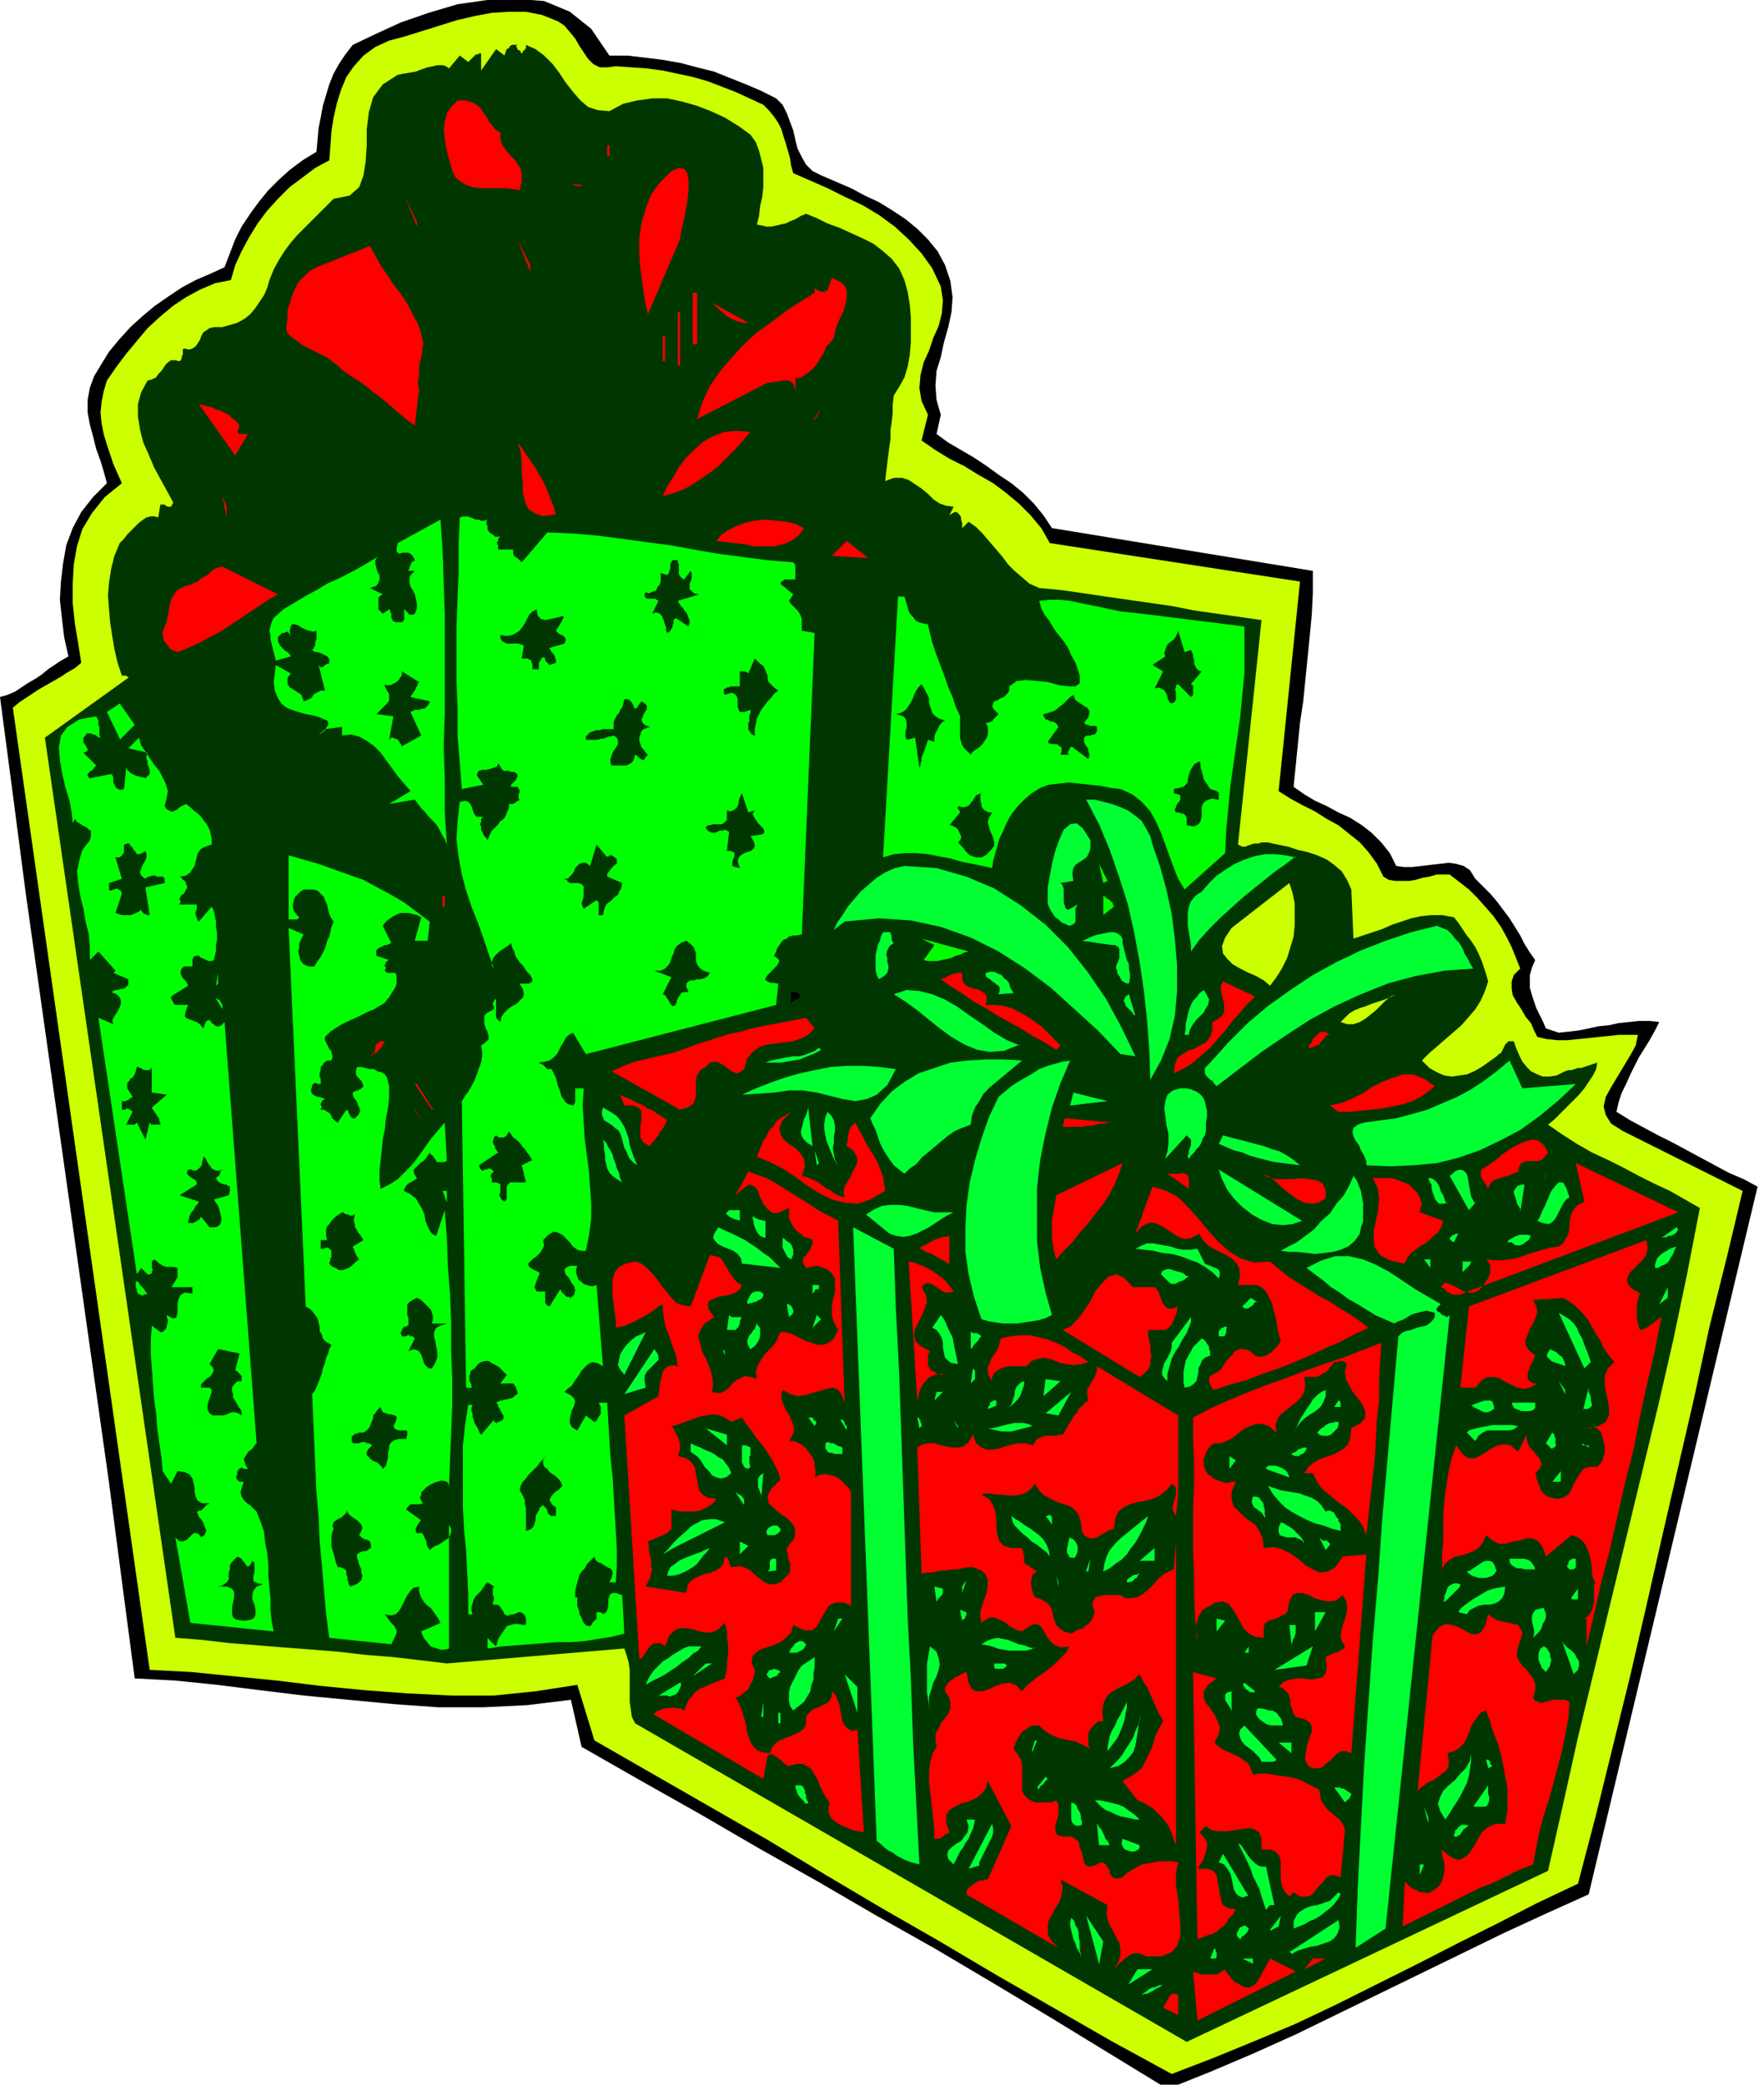 <svg xmlns="http://www.w3.org/2000/svg" width="220" height="260" fill-rule="evenodd" stroke-linecap="round" preserveAspectRatio="none" viewBox="0 0 1650 1950"><style>.pen1{stroke:none}.brush2{fill:#000}.brush3{fill:#cf0}.brush4{fill:#003600}.brush5{fill:red}.brush6{fill:#0f0}.brush7{fill:#0f3}</style><path fill-rule="nonzero" d="M570 52h17l17 2 16 2 17 3 15 4 16 4 15 6 15 6 14 6 14 7 6 6 4 8 3 8 3 8 2 9 2 8 4 8 4 7 6 6 8 4 14 6 14 6 13 7 13 6 13 8 12 8 11 9 10 10 9 11 7 13 5 15 2 15-1 14-3 14-4 14-3 14-4 13-1 14 1 13 4 14-4 18 11 8 12 7 12 7 12 8 11 8 12 8 11 9 10 10 9 11 8 12 244 40v21l-1 20-2 21-2 20-2 20-2 20-3 20-2 20-2 20-2 20 10 7 10 6 11 5 11 6 11 5 11 7 9 7 9 9 8 10 6 12 7 1h8l9-1 8-1 9-1 8-1 7 1 7 2 6 4 5 8 7 7 7 7 6 7 6 8 6 8 5 8 5 8 4 8 5 8 5 7-3 7-2 7v12l2 7 2 6 2 6 3 6 3 6 3 7 12 4 9-1 9-1 10-2 9-2 10-1 9-2 10-1 9-1h10l9 1-4 8-5 9-5 8-5 8-4 8-4 8-4 9-4 8-3 9-2 9 13 8 13 7 13 7 14 7 13 7 13 7 13 7 13 7 14 6 13 7-158 662-40 18-39 18-39 19-39 19-39 19-39 19-39 19-40 18-40 17-40 16-54-33-54-33-55-33-54-32-55-31-55-32-55-31-55-32-55-31-56-32-10-44-41 5-41 2h-42l-42-3-42-4-42-4-41-5-40-5-39-4-38-2-12-91-12-92-13-92-13-92-13-92-13-92-13-92-13-92-12-92-12-91 7-2 7-3 6-4 6-4 7-4 6-4 6-5 6-4 6-4 7-4-4-18-2-17-2-18 1-17 2-17 3-17 6-16 8-15 11-14 13-13-3-11-3-10-4-11-3-12-3-11-2-11v-12l2-11 4-11 6-10 8-13 10-12 10-11 11-10 12-10 13-9 12-8 13-7 14-6 13-6 5-13 5-13 6-12 8-12 8-11 9-11 10-10 10-9 12-9 13-8 1-11 1-11 2-10 2-11 3-10 3-10 4-10 5-9 6-9 7-9 21-10 24-11 26-9 27-8 28-4 27-1 26 2 24 10 20 16 17 25z" class="pen1 brush2"/><path fill-rule="nonzero" d="m576 62 15 1 14 1 15 2 14 3 14 3 14 4 13 5 13 5 13 6 13 6 5 5 5 6 4 6 3 6 2 7 2 6 2 7 2 7 1 7 2 7 16 7 16 7 16 8 17 8 15 9 15 11 13 12 12 13 10 14 8 17 2 13-1 12-3 12-5 11-4 12-5 11-3 12-1 12 2 12 6 13-6 24 13 9 13 8 14 7 13 8 14 8 12 9 12 10 11 11 10 12 8 14 234 36-20 196 11 7 11 6 12 6 11 7 11 6 10 8 10 8 8 9 8 11 6 12 5 3 6 1h13l6-1 7-2 6-1 7-2h12l9 7 9 7 8 8 8 9 7 8 7 10 5 9 5 10 4 10 4 10-6 6-2 6v7l1 6 4 7 4 6 4 7 5 6 3 7 3 6 9 2 10 1h9l10-1 10-1 9-1 10-1 9-1h18l-2 10-5 9-6 10-6 10-6 10-5 9-2 9 2 8 5 8 11 7 112 56-15 63-16 64-14 65-15 65-15 65-15 66-15 65-16 65-16 65-17 65-38 18-37 19-38 19-37 19-38 19-38 19-38 18-38 16-39 16-39 15-55-30-54-31-54-31-54-32-54-31-54-32-53-32-54-31-54-31-54-31-16-52-39 6-39 4h-40l-41-2-40-3-41-4-41-5-40-4-40-4-39-2L12 662l6-5 6-4 6-4 6-4 7-4 7-4 7-4 6-4 7-4 6-5-3-19-3-18-2-19v-18l1-18 3-17 5-16 9-15 12-15 16-13-4-9-4-9-3-9-3-9-3-10-2-10-1-10 1-10 2-10 3-10 9-13 9-12 10-12 10-12 12-11 12-10 12-8 13-7 14-6 15-3 4-14 6-13 7-13 8-13 9-12 10-11 11-11 12-9 12-9 13-7 1-13 1-14 2-13 3-13 4-13 5-12 7-10 9-10 11-8 13-6 15-4 16-5 16-5 16-5 17-4 16-3 16-1h16l15 3 15 6 6 4 5 6 5 6 4 7 4 6 4 6 5 5 6 3h7l8-1z" class="pen1 brush3"/><path fill-rule="nonzero" d="m484 41-1 2v1l1 1v1l1 1h1l1 1v1l1 1 1-1v-1l1-1h1v-1l1-1v-3l9 4 8 6 8 8 6 8 6 9 7 9 7 8 7 6 9 3 11 1 13-7 13-3 14-2h14l14 3 14 4 13 5 13 6 13 8 11 8 5 7 3 8 2 8 2 8v18l-1 9-2 9-1 9-2 8 5 1 4 1h4l5-1 4-1 5-1 4-2 5-2 5-3 5-2 10 4 10 5 11 4 11 5 11 5 10 5 9 7 8 7 7 9 5 11 3 11 2 12 1 12v23l-1 12-2 11-3 10-5 9-5 8-1 9v8l-1 8-1 7v8l-1 7-1 8-1 8-1 8-1 9 8-3h8l6 2 6 4 6 4 6 5 5 5 6 4 6 2 7 1-4 8 3-2 2-1h2l1 1 2 2 1 2v2l1 3v5l6-6 7 5 6 6 6 7 6 7 6 7 6 8 6 6 7 6 7 6 9 4 21 2 21 3 20 3 21 3 21 3 21 3 20 4 21 3 21 3 21 3-22 210 2 1 2 1h3l2-1 3-1 3-1h4l3-1h6l9 2 10 2 9 3 9 2 9 3 9 4 7 5 7 6 5 8 4 9 2 46 9-3 9-3 9-3 9-4 9-3 9-3 9-2 10-1h10l11 2 4 5 4 6 4 6 4 5 4 6 3 6 3 7 2 6 2 6 2 7-3 9-4 9-5 8-6 7-7 8-8 7-7 6-8 7-7 6-7 7 7 7 7 4 7 3 7 1 7-1 7-1 7-3 7-4 7-5 7-5 2-2 2-1 1-2 1-2 1-2 1-2 2-2 1-1h5l2 6 3 7 3 6 4 5 4 4 6 3 5 2h7l6-1 8-4 3-1h3l3-1 3-1h3l3-1 3-1 3-1 3-1 3-1-1 6-3 6-4 6-4 6-5 6-6 6-6 6-6 6-5 5-6 5 13 9 14 9 14 8 15 7 14 7 15 8 14 7 15 7 14 8 14 8-12 62-13 62-14 61-15 62-15 62-15 62-15 62-15 62-14 63-14 62-338 160-516-298-3-6-1-7-1-7v-30l-1-7-2-7-2-6-166 14-25-3-26-3-25-2-26-3-25-2-26-2-25-2-25-2-26-3-25-2L42 690l78-56v-1h-1l-1-1h-4l-4-12-3-13-2-12-2-13-1-12-1-13 1-12 2-13 3-12 5-12 4-4 3-4 4-4 3-3 4-4 4-3 3-2 4-1h3l4 1 2-12h4l1 1 2 1h3l1-2 1-2-6-11-6-11-6-11-5-12-5-11-3-12-2-12v-12l3-11 6-11 4-1 4-2 2-3 3-3 2-3 2-3 2-2 3-2h4l4 1 1-1 1-2v-2l1-1v-5l1-1 5 1 3-1 3-2 2-3 2-3 1-3 2-4 3-2 3-2 4-1h8l7-2 7-2 7-4 5-4 5-6 4-6 4-6 3-7 2-7 4-10 5-9 5-8 6-8 6-7 7-7 7-7 6-6 7-7 7-7 15-3 9-8 4-11 2-13 1-15v-15l2-16 4-14 9-12 14-9 5-1 6-1 6-1 5-2 6-2 5-1 4-1h5l3 1 3 2 10-12 8 6 1-1 1-1 1-1 1-1 1-1 1-1 1-1h2l1-1h2v16l14-20 8 6v-1l1-2v-1l1-2 2-1 1-2 2-1h5z" class="pen1 brush4"/><path fill-rule="nonzero" d="m484 56-18 32 18-32zm-16 68v6l2 6 3 4 4 5 4 4 3 4 3 5 1 5v7l-2 8-6-1-6-1h-26l-6-1-6-2-5-3-5-4-3-6-2-8-2-7-2-8-1-8-1-8 1-7 2-8 4-6 6-6h8l6 2 4 2 4 4 2 3 3 4 2 4 3 4 3 4 5 3zm100 12h2v10h-2v-10zm68 88-30 70-3-14-2-14-2-15-1-14v-15l2-13 4-14 5-13 8-11 11-11 7-3 5 1 3 4 1 7v9l-1 10-2 11-2 10-2 8-1 7zm-92-51-10-1 6 2h4zm-154 39-12-30 12 26v4zm106 42-12-30 12 24v6zm-100 68-1 4v4l-1 4-1 4-1 5v9l-1 4v4l1 4-4 34-7-5-7-6-6-5-7-6-6-5-7-5-6-5-7-5-8-5-7-5-4-4-4-3-5-4-6-3-6-3-6-3-6-3-5-4-6-4-4-5v-6l1-7v-7l2-6 2-7 3-7 3-6 5-5 5-5 7-4 50-20 5 9 5 9 6 9 6 9 7 9 6 9 5 10 5 9 3 9 2 10zm384-6-3 4-4 4-2 5-3 5-3 5-3 4-4 4-4 3-5 3-5 1v12l-1-4-1-3-2-2-2-1h-7l-3 1h-4l-3 1h-3l-66 34 5-16 7-15 9-13 11-13 12-13 12-11 14-10 13-10 14-9 13-8v-4h1l1 1 1 1h2l1 1h3l1-1h2l4-12 7 3 5 4 2 5v6l-1 6-2 7-3 6-3 7-2 6-1 6zm-324-48 6 4-6-4zm192 6h4v48h-4v-48zm52 28h-4l-4-1-4-1-4-2-4-2-3-3-4-3-3-3-3-3-3-2 36 20zm-66-10h2v50h-2v-50zm-14 22h2v24h-2v-24zm-192 2h10-10zm154 24-18 12 18-12zm-358 58-2 6 1 1v1h9l-12 20-34-48 4 1 4 1 4 1 4 2 4 1 4 2 4 2 3 3 4 3 3 4zm536-4 8-12-4 8-4 4zm-58 10-7 8-7 8-8 8-8 8-9 7-9 6-9 6-9 4-8 3-8 2 4-9 6-9 5-9 7-9 8-8 8-7 9-5 11-4 11-1 13 1zm-182 77-12 2-8-3-6-4-3-7-2-8v-10l-1-9v-10l-1-10-3-8 4 5 4 6 5 7 4 6 4 7 4 7 3 7 3 8 3 7 2 8zm-274-27 16 18-16-18zm-34 30-4-20 4 10v10z" class="pen1 brush5"/><path fill-rule="nonzero" d="m456 486-1 2v2l1 2v3l1 2 2 2 2 1 2 2h5l-1 1-1 1v2l-1 1v2l1 1v4h14v4l1 2 1 1 2 1 1 1 1 1 1 1 1 1 24-28 24 1 23 2 23 3 22 3 23 3 22 4 23 4 23 3 23 3 24 2 1 1 1 2v13h-10l-1 1-2 1-1 2 12 10-4 6 2 3 2 2 2 2 2 2 2 3 1 2 1 3v11l12 2-12 282-5 1h-3l-4 1-2 2-3 1-2 2-2 3-2 3-1 3-2 4 4 3 1 2-2 4-3 3-3 3-3 3-2 3v2l4 2 8 1-2 20-178 46-12-20-4 2-3 3-2 4-2 3-2 4-2 4-3 3-4 3-4 1-6 1 1 1h1l2 1 1 1 1 1 1 1 1 1h4l2 4 2 4 1 4 1 4 2 5 1 4 2 3 2 3 3 2 4 1 1-1 1-2v-13h8l-1 16 1 16 1 16 2 15 2 15 1 15 1 15v14l-2 15-3 15h-4l-4-1-4-3-3-4-4-4-3-3-4-2-4-1-5 3-5 5 1 5-2 4-2 3-3 3-4 3-2 2-2 2 1 3 3 2 6 3 1 1-1 2-1 2-1 3-1 3-1 3 1 2 1 2h8v11l1 1 1 1 2 1 10-16 1 1v1l1 1 1 1 1 1 1 1 1 1h2l1 1h1l3-3 1-4-1-4-3-4-2-4-3-3-1-4 1-2 4-2h7l-1 3v4l1 3 1 3 3 2 2 2 3 1 3 1h3l3-1 6 76-5-3-5-1-4 2-3 3-3 3-3 5-3 4-3 5-4 3-3 3 6 3 3 3 1 3-1 4-2 4-1 4-1 4v4l2 4 5 3 8-14 8 6 2-1 1-2 1-2 1-1 1-2v-6l-1-2-1-2h8l1 17 1 17 1 17 2 18 1 17 1 17 1 17 1 17v16l-1 15h-6l2-4 1-4v-2l-2-3-3-1-3-2-3-2-3-1-2-2-1-3-4 4-3 3-2 4-3 3-2 3-1 4-1 3-1 4-1 5v5h2v8l1 3 1 3v2l2 3 1 3 1 2 2 2 2 1h2l1-1 1-1v-1l1-1 1-1 1-1 1-1v-6h4l1 1h1v1l3-2 1-2 1-4v-6l1-3 1-2 2-1h3l6 2 2 36-12 3-13 2-12 2-13 1h-13l-13 1-13 1-13 1-13 1-13 2v-10l8 8 1-3 1-4 2-3 2-3 2-3 2-3 3-1 4-1h4l5 1h1l1-1v-5l-1-3-2-2-2-1h-2l-2 1-3 1h-2l-2 1h-2l-2-1-1-2-1-2-1-1-1-2-1-1-2-1h-4l-1 1 1-1v-2l1-2v-3l-1-2v-6l1-2-6-4-2 2-2 3-2 3-2 2-3 3-2 3-1 4-1 3v3l1 4h-4v-20l-1-20-1-20-2-20-1-20v-58l2-19 3-19h4l-1 3v3l1 2v3l1 3 1 3 1 2 2 3 1 3 2 3 12-14v2h1l1 1h1v-1h1l3-1 2-2v-3l-1-1-1-2-1-2-1-2-1-1v-2l-2-2 2-1 2-1h2l2-1h2l2-1h2l2-1 2-2 2-1v-3l-1-1v-2l-1-1-1-2-1-1h-12l6-8-2-2-3-3-2-2-3-2-4-2-3-2h-3l-4 1-3 2-3 4-2 1-2 2v2l-1 2v4l1 2 1 2v2l1 1h-6l-4-268 3-5 3-4 3-5 3-6 2-5 2-6 2-5 1-6v-5l-1-5 4-3 3-3v-3l-1-4-2-4-1-4v-7l3-3 6-3v-3l-1-1v-2l1-1v-1l1-1 1-1v17l1 2 1 1 2 2 1-5 3-4 3-3 4-3 4-2 3-3 3-3 1-3-1-5-3-5h9l1-1h1l1-2v-1l-2-4-3-3-2-3-2-3-3-3-2-3-2-3-1-4-2-4-1-4-2 2-3 2-3 2-3 2-2 2-3 3-1 2-1 3v3l2 3-5-14-5-15-5-14-6-15-5-15-4-15-3-16-2-17 1-17 2-18 5-1 3 1 2 2 1 2 1 3 1 3 1 2 2 2h6l-2 2v3l-1 2 1 2v3l1 2 1 2 1 2 2 2 1 2 2-5 2-4 3-3 3-3 2-3 3-2 2-3 1-3 2-4v-4h4l1-1h1l1-1 1-1h1l1-1-1-1v-4l1-2v-2l-1-1v-1l-1-1h-6v-2l1-1 1-1 1-1 1-1 1-1v-1l1-1v-3l-3-2h-3l-2-1h-5l-1-1-1-1-1-2-2-3-1 3-3 1-3 1-4 1h-4l-3 1-1 1-1 3 2 3 4 6-20 4-2-25-2-25v-25l-1-26v-51l1-26 1-25v-26l1-25 3-1h5l2 1 3 1 2 1h3l2 1h3l3-1zm-38 304-2-5-3-5-2-4-3-5-4-4-3-3-3-4-4-4-3-4-3-4-24 4 20-12-6-7-6-7-5-7-6-8-5-7-6-6-7-5-7-4-8-2-8 1v-8l-16 2-3 3-2 1v1l1-1 2-1 2-2 1-2 2-3v-2l-1-2-7-3-7-2-6-1-7-2-6-2-5-2-5-4-3-5-3-7-1-8 2-16 14 8-3 4v6l2 3 2 1 3 2 3 2 3 2 1 3 1 3 3-1 2-1 2-1 1-1 1-2 1-1 2-1 2-1 2-1h4l-6-24 1 1v1h3l1-1 1-1 2-1h1l1-1v-3l-1-2-1-1-2-1-2-1-2-1-3-1h-2l-2-1-1-1 1-1 1-2 1-2v-3l1-2v-8l-3 1-4-1-3-1-4-2-3-2-3-1h-3l-1 2-1 4 1 6v-1l-1-1v-1l-1-1-1-1h-1l-2 1h-2l-1 1-1 1-1 1-1 1v4l1 2 1 2 2 2 1 1 2 2 2 1 2 2 1 2-14 4-1-4-1-4-1-4-1-4-1-4v-4l-1-4 1-4 1-4 2-4 9-8 10-6 10-6 11-6 10-6 11-5 10-5 11-6 10-6 10-6-5 3-2 3v3l1 4 1 4 2 3v4l-1 3-2 3-6 2 12 6-2 1-1 1-1 1v11l4 4 6-4 1 1v1l1 2v4l1 1v1l1 1 2 1h6l1-1 1-1v-10h1v1l1 1h1v1l1 1 1 1h3l2-1 2-5v-4l-1-5-1-4-2-4-2-3-1-4v-4l1-3 4-4h-6v-1l1-1v-2l1-1v-1l1-1v-1l1-1h1l1-1-2-4-2-2-2-1h-6l-2 1-2-1-1-1v-3l1-5 40-22 2 29 1 30 1 30v92l-1 31 1 31v31l2 30z" class="pen1 brush6"/><path fill-rule="nonzero" d="m752 494-5 7-7 5-7 3-9 2h-19l-9-2-10-1-8-1-8-1 5-6 6-4 8-4 8-3 9-2 10-1 9 1 10 1 9 2 8 4zm-502-6-6 22 6-22zm528 32 14-14 20 16-34-2z" class="pen1 brush5"/><path fill-rule="nonzero" d="M634 524v2l1 2v9l1 2 2 2 2 1 6-8 1 2v5l-1 3-1 2v5l2 2 2 2 5 1-20 6 1 2 2 3 2 2 1 2 2 2 1 2 1 3 1 2v3l-1 3-12-8-1 1-1 1v3l-1 2v2l-1 1-1 2-1 1-2 1-1-2v-3l-1-3-1-3-1-3-1-2-2-2-2-1h-2l-3 1 6-12-2-1-1-1h-8l-1-1-1-1v-2l1-2 3 1 2-1 3-1 2-1 1-3 2-2 1-3v-8l6 2 1-1 1-2v-1l1-2v-5l1-1 1-2h5z" class="pen1 brush4"/><path fill-rule="nonzero" d="m260 556-9 5-9 6-9 6-9 6-9 6-9 6-10 5-9 5-11 5-10 4-2-1-3-1-2-1-1-2-2-2-1-2-2-2v-2l-1-3v-2l2-6 2-5 1-5 1-6 1-5 1-4 2-4 3-4 4-3 5-2 4-1 4-2 3-1 3-3 4-2 3-2 3-3 3-2 3-1 4-1 52 26z" class="pen1 brush5"/><path fill-rule="nonzero" d="m846 558 1 3 1 4 1 3 1 4 2 3 2 2 2 3 3 2 4 1 5 1 2 9 2 8 3 9 3 8 3 8 3 8 3 9 4 9 3 9 4 9v20l1 4 1 3 2 3 3 3 3 3 2-3 3-2 3-2 3-3 2-3 2-3 1-3v-7l-2-4h3l1-1h2l1-2 1-1 1-1 1-1 1-1 1-1-4-4-2-3 1-3 1-2 3-1 3-2 3-1 3-3 2-3v-4l7-5 9-1 10 1 10 1 11 3 9 1h6l4-3v-7l-4-12-4-7-3-7-4-6-4-5-4-5-3-5-3-5-4-5-3-6-2-7 10-1h9l10 1 9 2 10 2 10 2 9 2 10 2 9 1 10 1 96 12v43l-2 21-2 21-3 21-3 21-3 21-2 21-2 21-1 22-38 34-6-10-4-10-4-11-4-11-4-11-5-11-5-9-8-9-9-7-11-5-9-1-10-2-10-1-9-1-10-1-10 1-9 1-8 3-8 5-7 6-5 5-5 6-4 6-3 6-3 7-3 6-2 7-2 7-2 7-1 7-9-2-10-2-10-2-10-3-11-2-10-2-11-1h-10l-11 1-10 3 14-244h6z" class="pen1 brush6"/><path fill-rule="nonzero" d="m520 590 1 1 1 1 1 1 2 1h1l1 1 1 1 1 1v2l-1 3-14 4v1l1 1 1 2 1 1 1 1 1 2v1l1 2v3l-3 1-3 1-1-1-2-2-1-1v-2l-1-1h-2l-1 2-2 3v6h-6v-5l-1-2v-1l-1-1h-1l-1-1h-6l2-12-2-1-3-1h-11l-2-1-2-1-2-3v-3l6 1 5-1 4-2 3-2 3-4 2-3 2-4 2-4 3-3 4-2 1 6 3 3 4 1 5-1 5-1 4-1 3-1v2l-2 4-5 8zm594 18 1 2 1 3v2l1 2v4l1 2 1 2 2 2 3 1-10 12 1 1h1v9l-2 2-12-12-2 1v2l-1 2 1 2v7l-1 2-1 1-2 1-2-1-1-2-1-2v-2l-1-2-1-2-2-2-2-1-2-1-4 1 8-16-10-6 12-8-1-3 1-3 1-3 1-2 2-2 3-2 2-2 1-2 1-2 1-3 6 20 6-2z" class="pen1 brush4"/><path fill-rule="nonzero" d="m208 610 6 4-6-4z" class="pen1 brush5"/><path fill-rule="nonzero" d="m728 646-4 3-3 4-3 3-3 4-3 4-2 4-2 4-1 5-1 5v6h-1l-1-1h-1v-1h-1v-1l-1-1v-1h-1v-7l1-1v-6l1-2v-3l-6 2h-4l-1-2-1-3v-7l-1-3-2-2-3-1-6 2-1-2v-3l1-1h1l1-1h2l1-1h9v-14h5l1 1h1l1 1 6-14 4 4 4 3 2 4 1 3 1 2v3l1 3 2 2 3 3 4 3zm-336-8-1 1v1l-1 2-1 1v1l-1 2-1 1-1 2-1 1-1 2 18 4-1 3-1 1-2 2-2 1h-2l-2 1h-4l-2 1-2 1 10 22-18 10-1-2-1-1-1-2-1-1-1-1h-2l-1-1h-2l-1 1-1 1 4-22-16-2 2-2 3-3 2-2 2-2 2-2 1-2v-6l-2-3-2-4v-2l1 1h4l2-1 2-1 2-1 2-2 2-3 1-2v-3l16 10zm492 36-2 1-1 1-2 2-1 2-1 2-1 2-1 2-1 3v5l-6-2-1 3-1 3-1 3-1 3-1 2-1 3v3l-1 2v2l-1 2-4-28-8 2-1-3v-5l1-3v-6l-1-3-2-2-3-1-4-1 4-1 4-2 2-2 2-3 2-3 2-4 1-3 2-4 2-3 3-3 3 5 2 4 2 4v4l1 4 1 3 1 3 3 3 3 2 6 2zm130 2 1 1 1 1h2l1 1h6l1 1v4l-1 2-1 1h-2l-2 1h-3l-2 1-1 1v4l1 2 1 2 1 1 1 2v2l1 2v2l-1 3-16-12v1h-1v1l-1 1v1l-1 1v2l1 1h-8l1-3v-4l-2-1-1-1-2-1h-5l-2-1-1-1 10-14-1-2-2-2-2-1h-2l-2-1-1-1h-2l-1-2-1-1v-2l4-1 3-1 3-1 3-2 2-2 3-2 2-2 2-2 3-3 3-2 1 3 1 2 3 2 3 2 3 2 2 1 2 3v2l-1 4-4 5zm-414-20 3 2 2 2v3l-1 2-2 3-1 3-1 2 1 3 2 2 5 2-3 1-3 1-2 2-1 3-1 3v3l1 3 1 3 2 2 2 3 2 2-2 2-1 2-1 1h-1l-1-1h-1l-1-1-1-1-1-1-2-1-1 4-1 2-2 2-2 1-2 1h-14l-1-3v-3l1-3 1-3 2-3 2-3 1-2v-3l-1-3-3-2-3 1h-2l-2 1-3 1h-2l-3 1h-11v-3l2-2 2-2 3-1 3-1h3l3-1h10v-7l1-2 1-2 1-2 2-2 1-3 2-2 1-4 1-4h3l2 1 2 2 1 2 1 2v1l1 1 2-1 1-2 3-4z" class="pen1 brush4"/><path fill-rule="nonzero" d="m112 691-12-25 12-8 14 20-14 14z" class="pen1 brush6"/><path fill-rule="nonzero" d="M94 690h-1l-2-1-1-1-2-1h-1l-2-1h-4l-1 2-2 2v4l1 2 1 1 1 2 1 2v1l-1 1-3 1 12 12-1 1-1 1-1 2-2 1-1 1-1 1-1 1v2l1 1 1 1 20-4 1 1 1 2v5l1 2 1 2 1 1 1 1 3 1 3-1 2-20 1 2 2 2 1 1 2 1 2 1 2 1h2l2 1h2l2 1 2-2 2-2v-4l-1-3-1-2v-3l-1-2v-3l1-3-18-4 10-10 2 7 4 6 4 6 4 6 5 6 3 6 3 6 2 7-1 6-2 8 2 3 2 1 2 1h2l2-1 2-1 2-2 2-1 2-1 2-1 4 3 3 3 4 3 3 3 3 4 3 4 2 4 1 4 1 5v5l-6 2-4 2-3 4-1 4-1 4-1 4-2 3-2 3-4 3-6 1 2 1 1 2 2 1 1 2v1l1 2v2l-1 1-1 2-1 2-2 1-1 1v1l-1 1v2l1 1v1l-1 1v1h16v5l-1 2v3l1 2v1l1 2 1 1 12-14 2 4 1 5 1 5v5l1 6v6l-1 5v5l-1 5-1 4-2 1h-3l-2-1-2-1-3-1-2-2h-3l-2 1-1 3v6h-8l-2 2-1 2v3l1 2 1 2 2 2 1 1 1 2 1 2-16 10v2l1 2 1 1v1l1 1 1 1h12l-2 5-1 4v2l1 1 2 1 3 1 2 1 3 1 3 2 3 4 2-5 1-2 2-1 2 1 1 2 2 1 2 2h3l2-1 3-3 30 394-2 2-1 2-2 2-3 2-1 2-2 3-1 2 1 3 1 3 2 3h-4l-1-1h-2l-1 1h-1v1l-1 1v3l-1 2v2l1 1 1 1 1 1h4l-2 6-1 4 1 4 2 3 3 3 3 2 3 3 3 3 2 5 2 5 3 9 1 10 2 10 1 11v10l1 11 1 10v11l1 10 2 10-78-8-14-80 3 3 3 1 3-1 2-1 2-2 2-2 2-2h2l3 1 2 3 3-2 1-2 1-2-1-3-1-2-1-3-2-3-2-2-1-3-1-2h1l1-1h2l1-1 1-1 1-1 1-1 2-2h1l1-1h-7l-4-2-2-4-1-4v-4l-1-5-1-4-3-4-4-2-7-1-6 12-8-12-1-13-2-13-2-14-1-14-2-14-1-14-1-14-1-14v-13l1-13 8 6h2l1-1 1-1 1-1 1-2v-2l1-2v-2l-1-3v-2l5 3h3l1-1 1-4v-9l1-4 2-4 4-2 7 1v-6h-20l1-1 1-2 1-1 1-2 1-2 1-1v-9l-4-1h-7l-2-1h-1l-1-1-2-1-2-2-3-2-1 1-1 1v6l1 2-1 1v2l-2 1h-2l-6-6-4 6-36-240 14 6-1-3 1-3 2-3 2-3 2-4 1-3v-3l-1-3-3-3-5-2 2-1 2-1h2l3-1h2l2-1 1-1 2-2v-5l-14-6 2-2-16-18-8 8v-12l-1-12-3-12-2-12-3-12-2-12-1-11 2-10 3-10 7-9 1-4v-5l-2-1-2-2-2-1-2-1-3-2-2-1-2-3-2 4-1-10-2-11-4-13-3-13-2-12-1-12 2-11 6-8 11-7 16-3 1 2 1 2v4l1 2v8l1 2z" class="pen1 brush6"/><path fill-rule="nonzero" d="m178 678-18 24 18-24zm34 4 14 72-14-72zm-12 16 8 40-8-40zm128 2-10 6 10-6z" class="pen1 brush5"/><path fill-rule="nonzero" d="m1138 740 1 1h1v7l-7-1-5 2-3 3-1 3v9l-1 4-2 3-4 2-7-1v-7l-1-2-1-1-1-1h-2l-2-1h-3l-1-2v-1l1-2 1-3 2-2 1-2v-4l-2-1-4-1v-4l5-1 4-1 2-2 2-2v-3l1-4 1-3 2-4 2-3 5-3 1 3v3l1 3 1 4 1 4 2 3 2 3 2 3 3 1 3 1zm-432 18-2 3 1 3 2 3 2 3 3 3 2 2 1 3-1 2-4 1-8 1 3 5 1 4-1 3-3 2-3 1-3 1-3 2-2 2-1 4 2 6-4-1-3-1v-4l1-3 1-2v-3l-1-1-2-1h-4l2-18-2-1-2-1-2 1h-3l-2 1-2 1h-3l-2-1-2-1-2-3 2-2h2l3-1h8l2-1 1-1 2-2v-9l3 1 3-1 1-1 2-1 1-2 1-3v-2l1-3 1-2 1-2 6 18 6-2zm212-17-1 3v5l1 3v2l1 2 2 2 2 1 2 1h3l-3 5-1 4 1 4 1 4 2 4 1 3 1 4v3l-3 4-5 5-4 2h-5l-3-1-3-1-2-2-2-2-2-3-3-3-2-2 2-2 1-2v-2l-1-2-1-2-1-2-2-2-2-1-2-1h-2l10-12v-1l-1-1v-1h-1v-3l4 1h3l2-1 2-1 1-2 2-2 1-2 2-3 2-1 3-1z" class="pen1 brush4"/><path fill-rule="nonzero" d="m1078 790 7 20 6 22 5 23 3 24 2 24v24l-2 23-5 22-8 20-10 18-1-28-2-27-3-28-4-27-5-27-6-27-8-25-9-26-10-24-12-23h8l8 2 8 2 8 3 7 3 7 5 6 5 4 7 4 7 2 8zm-58-4v7l-1 4-2 4-2 2-3 2-3 2-3 2-2 3-1 5 1 7-12 2 2 2 1 4v12l1 3 1 3 2 1 4-2 5-3-1 2-1 2v12l-1 2-2 1-3 1-4-2-3-1-3-3-3-2-2-3-2-3-2-4-1-3v-15l2-11 2-11 3-12 4-11 4-9 6-5 6-1 6 5 7 11z" class="pen1 brush7"/><path fill-rule="nonzero" d="m316 786-4 8 4-8z" class="pen1 brush5"/><path fill-rule="nonzero" d="m136 796 1 3v3l-1 3-2 3-1 2-1 3-1 2v2l2 3 3 2 1-1 2-1h1l2-1h3l2 1h6v1l1 1v4l-18 4 4 26h-2l-2-1h-1l-1-1-1-1-1-1v-2l-1 2-2 1-2 1-2 1-3 1h-8l-3-1-3-1 6-18-1-3-2-1-2-1-2 1h-1l-2 1h-1l-1-1v-6l12-4-6-20h4l1-1 1-1 1-1 1-2v-7l3-1h2l1 2 2 2 1 2 2 2 1 2h2l3-1 3-2zm432 5v1-1h2v-1h2l3 2 2 2v4l-2 1-2 2-2 2-1 2-2 2v3l14 6-1 5-2 3-1 3-3 2-2 2-2 2-3 2-2 3-1 3-1 5h-4v-12l-1-1-1-1-12 8-1-2-1-3 1-3 1-4v-9l-2-2-3-1h-8l-1-1h-1v-1l-1-1h-1l-1-1h3l2-2 2-2 2-3 1-3 2-2 2-2 3-1h3l4 3 6-20 10 12z" class="pen1 brush4"/><path fill-rule="nonzero" d="m1212 801-9 7-10 7-10 8-10 8-11 9-10 9-11 10-10 10-9 10-8 11v-6l-1-6-1-6-1-6v-12l1-6 2-5 4-5 6-4 7-8 7-7 9-6 8-5 9-4 9-3 10-2h10l9 1 10 2z" class="pen1 brush7"/><path fill-rule="nonzero" d="m402 862-2 18h-12l6-22-4-2-4-1-4-1h-7l-3 1-4 2-3 2-4 3-3 4 8 16-2 1-2 1h-2l-2 1-2 1-2 1-1 1-1 1v5l12 4-2 1-1 1v1l-1 1v2l1 1v1l-1 1v1l1 1 1 1h8l1 3v7l-1 3-1 2-2 3-2 3-1 2-2 2-2 3-5 3-5 3-5 2-6 3-6 3-7 3-6 3-5 3-6 4-5 5v3l1 2 1 2 1 2 1 2 2 2v2l1 2v2l-1 3h-4l-3 2-1 2-2 2v3l-1 3v3l1 2v5h-3l-1-1h-2l-1 1-1 1v1l-1 3v2l1 2 1 1 2 1 2 1h2l2 1h1l2 1-2 1-1 1v1l-1 1v2l1 1v1l-1 1v1h3l2 1 1 1 2 1 1 1 1 2 1 2 1 1 2 2 2 1 8-12 1 1h1v2l1 1v1l1 1v1h1l1 1h2l3-3 1-2 1-2-1-3-1-2-1-3-1-2-2-2-1-3v-2l1-1h1l1-1h2l1-1h1l1-1 1-1 1-1-1-3-1-2-1-1-1-1-1-1-1-1-1-2v-4l1-3h4l4 1 4 1h4l3 2 4 1 3 2 2 3 1 4 1 4v10l-1 10-2 10-1 10-2 10-1 10-1 10-1 9v9l1 8 8-4 8-5 6-6 6-6 5-6 5-7 5-7 5-7 6-7 6-7 2 36-3 1h-6l-1-1-1-2-1-1-1-2-2-1-1-2-2 3-2 3-2 2-3 2-2 2-2 2-2 2v2l1 3 2 3-1 1-2 1-1 1-2 1-2 1-1 1-1 1-1 2-1 1v2l6 3 5 4 3 5 3 5 2 5 1 6 2 5 2 4 2 3 4 2 8-24 2 26 1 27 2 26 1 26v26l1 26v26l-1 25-1 25-1 25-1-3-1-1-3-1h-3l-3 1-3 1-4 2-3 2-3 3-2 2v3l-1 1v2l1 1v1l1 1 1 1h-1l-2 1h-9l-1 1-2 2-1 2 14 10-1 1-1 1-1 2-1 1v1l-1 1v4l1 1h5l1 2 1 2 1 2 1 2v2l1 3 1 1 1 2 2-2 3-2 3-1 3-2 3-2 3-2 2-3 1-3v-3l-2-4v116l-4 1h-4l-3-1-3-1-3-1-2-2-2-3-2-2-2-4-1-3 18-8-2-4-2-3-3-4-2-3-3-2-3-3-2-3-2-4-1-4v-4l-5 1-3 3-3 4-2 4-2 4-2 4-2 3-3 3-4 1-6-1 3 4 2 3 2 2 2 2 1 2 1 2v2l-1 3-2 4-2 4-58-6-3-23-2-23-2-23-2-22-1-23-2-23-1-23-1-23-1-22-1-23 3-4 2-5 2-5 2-5 1-5 2-5 1-5 2-4 1-4 2-4-5-3-3-3-1-4-2-3v-4l-1-4-1-4-3-4-3-4-5-3-16-354 14 6-2 4-2 4v4l-1 4 1 4 1 4 2 3 3 2 4 1h4l3-5 3-4 2-4 2-4 1-3 1-4 2-4 1-4 1-5 2-5-2-3-2-4-1-4-1-5-2-4-1-3-3-3-3-3-4-1h-9l-3 2-2 2-3 3-1 3-1 3v4l1 3 2 3 3 3-1 1-1 1h-8v-60l14 4 14 4 14 5 14 5 14 5 13 7 13 7 12 7 12 9 12 9zm630-36-4-18 8 16-4 2z" class="pen1 brush6"/><path fill-rule="nonzero" d="m1062 988-14-2-21-22-22-20-22-20-24-18-25-16-26-13-28-10-28-6-30-2-32 3-10 8 3-7 5-7 5-8 6-7 6-7 8-7 7-6 8-5 9-4 9-2 30 2 28 8 26 11 25 16 23 18 21 21 19 24 17 25 14 26 13 27z" class="pen1 brush7"/><path fill-rule="nonzero" d="m1188 922-6-5-7-4-7-3-8-4-7-4-5-5-4-5-1-7 3-8 6-9 54-42 3 9 2 10v21l-1 10-3 10-3 10-5 10-5 8-6 8z" class="pen1 brush3"/><path fill-rule="nonzero" d="M414 838h2v10h-2v-10z" class="pen1 brush5"/><path fill-rule="nonzero" d="m1042 848-10 8v-18l2 1 1 1 1 1h1l1 1 1 1 1 1 1 1v1l1 2z" class="pen1 brush6"/><path fill-rule="nonzero" d="m238 842 10 8-10-8z" class="pen1 brush5"/><path fill-rule="nonzero" d="m1378 906-27 2-27 5-26 7-25 10-24 11-24 13-23 15-22 15-21 16-21 16-2-2-2-3-2-1-2-2-2-2-1-2v-5l2-2 3-3 17-19 18-18 19-16 21-15 21-14 22-12 23-11 23-9 24-8 24-6 5 2 5 2 4 4 3 4 4 4 3 5 2 5 3 5 2 4 3 5zm-322 14h-2l-2-1-2-1-1-1-1-2-1-2-1-1-1-2v-2l-1-2v-2l1-3 1-2 1-3v-8l-1-2-3-2h-3l-28-4 3-1 4-2 5-2 4-1 5-1 5-1h4l3 1 3 2 2 3v4l1 4 1 4 1 4 1 4 2 4v4l1 5v4l-1 5zm-220-38-4 3-2 4-1 4 1 3v4l1 3v3l-1 4-3 3-5 3-2-4-1-5v-14l1-4 1-5 2-4 1-4 2-4h7v1l1 2v4l1 2 1 1z" class="pen1 brush7"/><path fill-rule="nonzero" d="m906 890-4 1-4 2-4 1-4 2-4 1-5 1-4 1h-9l-4-1 10-14-12-6 44 12z" class="pen1 brush6"/><path fill-rule="nonzero" d="m664 910-2 3-3 2-4 1h-3l-3 1h-3l-2 1-2 2v3l2 5h-5l-2 1-1 2-1 1-1 2-1 2v2l-1 1v1l-2 1h-1l-1-1-1-1-1-2-1-2-1-1-1-2-1-1-2-1 8-16-16-6h6l4-2 3-3 2-3 1-4 2-4 1-4 2-3 4-3 5-2 4 3 3 3 1 3 1 3v7l1 3 2 3 4 3 6 2z" class="pen1 brush4"/><path fill-rule="nonzero" d="m202 922 2-12v10l-2 2z" class="pen1 brush6"/><path fill-rule="nonzero" d="M900 910v5l1 4 3 3 4 2 4 1 4 1 3 2 3 2 1 4-1 6h9l8 1 7 2 8 4 7 4 6 4 7 5 6 6 6 6 6 6-4 4-11-7-11-6-11-7-11-6-11-6-11-7-11-6-10-7-11-7-10-7 2-1h2l1-1 2-1 2-1 2-1h2l2-1h5z" class="pen1 brush5"/><path fill-rule="nonzero" d="m948 929-14 1 1-3v-3l-1-2-2-1-2-2-2-1-2-2-2-1-2-2v-3l4-1h4l4 2 3 1 2 3 3 2 2 3 1 4 2 3 1 3z" class="pen1 brush7"/><path fill-rule="nonzero" d="m1174 932-8 8-7 8-7 8-6 8-7 8-7 8-8 7-8 7-8 5-10 5 1-8 2-6 5-4 5-3 6-2 5-3 6-3 4-5 2-6v-8l6-3 3-3 2-3v-8l-1-4-1-4-1-5v-4l2-4 30 14z" class="pen1 brush5"/><path fill-rule="nonzero" d="m954 977-15 6-13 1-12-2-12-5-12-7-11-8-10-8-11-9-11-8-11-7 12-4 12 1 12 3 12 5 12 7 11 8 12 8 11 8 12 7 12 5zm158-9h-4l1-5v-5l1-4 1-5 1-4 2-5 2-4 3-3 3-4 4-3 3 5 2 4-1 5-2 3-2 4-4 4-3 3-3 4-3 5-1 5z" class="pen1 brush7"/><path fill-rule="nonzero" d="M748 929v4l-1 1-2 1h-1l-1 1h-1l-1 1-1 1v-10h5l1 1h1l1 1z" class="pen1 brush2"/><path fill-rule="nonzero" d="m1062 950-2-1-1-2-2-2-2-2-2-2-1-3-1-2 1-2 1-2 3-2 6 20z" class="pen1 brush7"/><path fill-rule="nonzero" d="m1254 956 4-4 4-4 5-3 5-2 6-2 5-2 6-2 6-2 5-2 6-3-5 2-5 4-4 4-5 5-5 4-5 4-5 3-6 2h-6l-6-2z" class="pen1 brush3"/><path fill-rule="nonzero" d="M208 940v4l-6-10h1l1 1h1l1 1v1l1 1v1h1v1z" class="pen1 brush6"/><path fill-rule="nonzero" d="m762 962-6 6-6 3-8 3-8 1-8 1-8 1-7 2-7 5-5 6-3 10-4 3-3 1-3-1-3-2-4-3-3-2-4-2-3-1-5 1-4 4-5 3-3 5-1 4v15l-1 4-2 4-5 3-7 2-64-36 7-3 7-3 8-3 9-2 8-2 9-2 9-2 9-3 8-3 8-3 10-3 9-3 10-3 10-2 10-3 10-2 10-2 11-2 10-2 10-2 8 10zm482 6h-2l-2 1-1 2-2 2-2 2-1 2-3 1-2 1-2 1h-3l1-3 2-2 1-3 2-2 2-2 2-2 2-1h2l3 1 3 2zm-884 6-1 2-1 1-1 2-1 2-2 1-1 2-2 1-2 1-1 1-2 1 1-1 2-2 1-1 1-2v-3l1-2 2-1 1-2h5z" class="pen1 brush5"/><path fill-rule="nonzero" d="m768 982-5 3-5 2-5 2-5 2-6 1-6 1-5 1h-15l5-2 5-1 5-1 5-1 6-1h5l5-1 5-2 5-2 4-3 2 2zm188 10-6 5-6 5-6 5-6 5-6 5-6 6-4 7-4 6-3 8-1 8-8 3-7 3-7 5-6 5-6 5-6 5-6 5-5 6-6 4-5 5-5-4-5-4-3-4-4-6-3-5-3-6-2-6-2-6-3-6-2-5 9-13 11-12 12-9 13-8 15-5 15-5 16-2 17-1h17l17 1zm45 0-9 21-8 23-6 24-5 25-3 26v50l3 25 5 23 6 21-6 3-7 2-6 1-7 1-6 1h-14l-7-1-6-1-7-2-7-21-5-21-3-21v-22l1-21 3-22 5-21 6-20 7-20 9-19 6-5 6-5 6-4 7-4 7-4 6-4 8-3 7-2 7-2 8-1zm423 26 50-4-17 16-17 14-18 13-19 10-19 9-20 7-20 5-22 2-22 1-22-1v-4l-2-5-3-5-2-5-3-4-2-4-1-4 1-4 4-3 6-2 15-2 15-2 15-4 14-4 14-6 14-6 13-7 12-8 12-9 12-10 12 26z" class="pen1 brush7"/><path fill-rule="nonzero" d="M142 998v24l14 2-14 12 1 2 1 1 1 2 1 1 1 2 1 1 1 2v2l1 1v2h-9v-1l-1-1-4 16-8-16-1 1-1 1h-8l6-12-1-1-1-1h-1l-1-1h-2l-1 1h-3v-8h4l1-1h1l1-1 1-1h1l1-1-3-5-2-3v-5l2-2 1-2 2-1 2-3 1-3 1-4h1l2 1h1l1 1 2 1h4l2-1 1-2z" class="pen1 brush4"/><path fill-rule="nonzero" d="m838 1000-8 15-10 9-9 4-11 2-12-2-12-3-12-3-13-2h-13l-14 2-30 2 13-6 13-5 14-5 14-4 14-3 15-3 15-1h15l15 1 16 2z" class="pen1 brush7"/><path fill-rule="nonzero" d="m1342 1016-6 5-7 5-8 4-9 3-10 2-10 2-10 1-10 1-10 1h-10l-8-6 10-2 10-4 10-5 9-6 10-5 10-4 9-3h10l10 4 10 7zm-936 21-2 1-16-24h2l14 22 2 2z" class="pen1 brush5"/><path fill-rule="nonzero" d="M1128 1049v9l-1 4-2 3-1 3-2 4-3 3-2 3-3 3-2 3-1-2v-1l1-2v-3l1-2 1-3v-5l-2-2-2-2-20 22 2-7 1-8v-8l-2-9-1-8-1-7 1-7 2-6 5-4 7-2h6l4 1 5 2 3 2 3 3 2 4 1 5 1 4v6l-1 5zm-127-15 3-12 32 8-34 4z" class="pen1 brush7"/><path fill-rule="nonzero" d="m624 1048-1 2-1 2-1 2-2 3-2 2-1 3-2 2-2 3-2 2-2 3-6-3-3-5v-10l1-6v-9l-3-3-5-2h-8l-4-10 4 2 5 2 4 2 4 2 5 2 4 3 5 2 4 3 5 3 4 3z" class="pen1 brush5"/><path fill-rule="nonzero" d="m596 1090-3-2-2-2-2-2-2-4-1-3-2-3-1-4-1-4-1-3-1-3-2-3-3-2-2-2-3-2-3-2-2-1-1-3-1-2v-3l1-4 7 4 6 4 4 5 3 5 2 5 2 6 1 6 2 6 2 6 3 7zm164-18-5-3-3-3-2-3-1-4 1-4 1-4 1-4 2-4 1-3 1-4 4 36z" class="pen1 brush7"/><path fill-rule="nonzero" d="m388 1037 8 13-8-12zm352 3-8 8-3 7 1 6 3 5 5 4 6 4 5 5 3 5 1 7-3 9 5 1 4 2 5 2 4 3 4 3 4 2 4 3 3 2 4 1 3 1-1-5 1-5 3-5 3-5 2-5 3-5 1-5-1-4-3-5-6-4v-2l1-3v-5l1-2v-2l1-2 1-2 2-2 2-2 3 6 4 7 3 6 4 7 4 6 3 6 3 7 2 6 1 6 1 7-14 8-12 4-12-1-12-3-12-6-11-7-11-8-12-8-12-6-12-5 2-5 2-5 2-5 3-4 2-5 4-4 3-5 4-3 5-3 5-3z" class="pen1 brush5"/><path fill-rule="nonzero" d="m784 1090-3-4-2-4-2-5-2-5-2-5-1-5-1-6v-5l1-6 2-5 4 4 2 4 1 5v5l-1 5v6l-1 5 1 6 1 5 3 5z" class="pen1 brush7"/><path fill-rule="nonzero" d="m1038 1049-4 2h-5l-4 1-4 1h-4l-5 1h-18l2-8 42 4z" class="pen1 brush5"/><path fill-rule="nonzero" d="m498 1085-10 5 4 16h-15l-2 2-1 2v12h-1v1l-1 1-3-2-1-2-1-2 1-3v-7l-1-1-3-1h-4v-4l-1-1v-2l1-1v-1h1l1-1-2-2-2-1h-1l-2 1h-2l-1 1h-1l-1-1-1-1-1-3 18-12-1-1-1-2-1-1v-2l-1-1-1-2v-2l1-2v-1l2-2 1 1 2 1h4l2-1 1-1 1-2 1-1v-1l2 3 2 3 3 2 2 2 2 2 2 3 2 2 2 3 3 4 2 4z" class="pen1 brush4"/><path fill-rule="nonzero" d="m1216 1090-8-1-8-1-8-1-8-2-8-2-7-2-7-3-8-2-7-3-7-3 4-8 7 2 8 2 8 2 7 2 8 2 8 3 7 2 7 4 6 4 6 5z" class="pen1 brush7"/><path fill-rule="nonzero" d="m1448 1078-3 4-3 3-3 1h-11l-3 1-2 1-2 3-1 5-3 1-4 2-3 1-4 1-3 1-3 1-3 1-2 2-2 3-1 3-1-2-1-2-1-1-1-2-1-1-1-2-1-2v-4l1-2 6-4 6-4 7-6 7-5 7-4 7-3 7-2 6 1 5 4 4 7z" class="pen1 brush5"/><path fill-rule="nonzero" d="m582 1106-5-3-4-3-3-3-2-4-1-4-1-4v-5l-1-5v-4l-1-5 3 3 2 4 2 3 2 4 1 4 2 5 1 4 2 4 1 5 2 4zm182-16-2-14 4 12-2 2z" class="pen1 brush7"/><path fill-rule="nonzero" d="m208 1094-1 1-1 1v2l-1 1v1h-1l-1 1-1 1 1 2 2 2 2 1 3 1h2l1 1 2 1v4l-1 4-14 4 2 3 2 3 1 3 1 4 1 4v3l-1 3-2 2-3 1h-5l-8-10-1 2-1 1-2 1-1 1h-1l-1 1h-5v-2l1-2v-2l1-2 1-2 2-2 1-2 1-2 2-2 1-2-18-6 16-10v-2l-1-2-2-1-1-1-2-1-1-1-1-1-1-1v-2l1-2h3l2 1h2l2-1 1-1 1-1 1-1 1-2v-2l1-3v-2l2 1 1 2 1 2 1 2 2 2 1 2 2 1 2 1h3l3-1z" class="pen1 brush4"/><path fill-rule="nonzero" d="m988 1178-2-7-1-6-1-6v-18l1-5 1-6 1-6 1-6 62-30-3 9-4 10-5 10-6 9-7 9-7 9-8 9-7 9-8 8-7 8zm380 32-2 1h-7l-2-1-2-1-2-1-1-2-2-1-2-1 2-3 2-1 4 1 4 2 4 2 5 3 5 1h5l4-2 5-5 1-2 1-2 2-2 1-3 1-2v-7l-1-2-1-2-2-2 8 1h7l7-1 6-1 6-2 6-2 6-2 7-2 7-2 8-1 4-3 3-5 2-4 1-5v-5l1-5 1-4 3-5 3-3 6-3-8-36 96 46-202 76z" class="pen1 brush5"/><path fill-rule="nonzero" d="m1218 1142-9 3-9 1-10-1-10-4-9-5-9-7-8-8-6-8-5-10-3-9 78 48z" class="pen1 brush7"/><path fill-rule="nonzero" d="m784 1142 6 170-3-8-3-4-5-2-6 1-6 2-7 2-7 2-7 1-7-2-7-4-1 5v4l2 5 2 5 3 4 2 5 2 5 1 5-2 5-3 5h5l4 2 4 2 3 3 3 4 3 4 2 5v4l1 5-1 5 4-2 3-1h4l4 1 4 1 4 2 3 3 3 3 3 3 2 4v106l-2-1-2-1-3-1h-7l-3 1-2 1-2 1-1 2-3 5-3 5-2 4-2 3-2 2-2 2h-7l-5-2-6-3-2 7-5 5-5 4-7 3-6 2-6 2-4 3-3 3-1 6 3 7v3l-1 3-1 4-2 3-1 3-2 3-3 2-2 2-3 2-3 1 3 5 3 7 2 7 2 7 1 7 2 6 3 6 4 4 5 2 7 1 2-5 3-4 4-3 5-2 5-2 5-2 4-2 4-3 2-5v-6l2-3 3-3 3-2 4-1 3-2 3-1 3-2 2-3 1-3v-4l3 3 2 4 2 5 1 6 1 5 1 5 2 4 3 3 4 2 5-1 6 96-5-1-5-1-5-2-5-2-4-2-4-3-3-3-2-4v-5l1-5-3-4-3-5-3-6-2-6-3-5-3-5-4-3-4-2h-6l-7 2-2-1-2-1-2-2-2-2-2-1-2-2-2-1-2-1h-2l-2 1-4 22-102-60v-1l2-2 2-1 3-1 3-1h4l3-1 4 1h4l3 2 2-5 2-5 3-3 3-4 4-3 5-2 4-2 5-2 5-2 5-2 1-5 1-5v-6l1-5v-11l-1-6v-5l-1-5-1-4-6 6-6 3h-6l-6-1-6-2-6-1h-6l-5 2-5 5-4 10-4-3h-6l-3 2-2 2-2 3-2 3-2 3-1 1-2 1-14-228 32-18v-3l1-4v-4l1-4 1-4 1-4 2-3 3-2 4-1 5 1-1-6-1-5-2-5-2-6-2-6-2-5-2-6-1-6-1-7v-6l-4 2-4 3-4 3-5 3-4 2-5 3-5 2-4 2-5 1-4 1v-7l-1-7-1-8-1-8v-15l2-7 4-5 6-3 9-2 6 2 5 4 5 5 5 6 4 6 5 6 4 5 5 5 6 2 7 1 18-48 5 1 4 1 3 3 2 4 2 3 2 4 3 4 2 3 3 3 4 2-2 4-4 3-5 2-5 1-6 1-5 2-4 2-1 3 1 5 5 7-9 6-4 6-2 6 2 7 2 8 4 7 3 8 2 7 1 8-1 7 4 1h4l4-2 4-3 3-4 4-3 4-2 4-2 5 1 6 2-1-6 1-5 2-4 3-5 3-4 3-3 4-4 3-4 2-5 2-4h5l6 2 6 3 6 3 6 2 6 2h5l5-2 5-4 4-8-4-7-2-7v-7l1-7 2-7v-13l-3-5-5-4-9-3-10 2-2-3-1-2v-3l1-2 2-2 2-3 2-2 1-3 1-3v-3l-4-2-4-1-3-3-3-2-3-3-2-3-2-4-1-3v-9l-9 4-6 1-5-4-4-5-3-6-2-6-3-4-5-2-5 3-8 7 12-22 9 3 8 3 9 5 8 5 8 5 8 5 8 5 9 6 8 4 9 5z" class="pen1 brush5"/><path fill-rule="nonzero" d="m1380 1125-6 7-18-32 6-5 4-1 3 1 3 3 1 4 1 6 1 5 1 6 2 4 2 3z" class="pen1 brush7"/><path fill-rule="nonzero" d="M1112 1106v6l-20-14h11l3-1 2 1h2l1 2 1 2v4zm128 15-7 4-7 1-6-1-6-3-6-4-5-4-6-5-5-5-6-4-6-2 6 3 7 2h16l8-1 8 1 7 1 5 3 3 6v9z" class="pen1 brush5"/><path fill-rule="nonzero" d="m1446 1097-2 9 2-8zm-174 57-5 7-6 5-7 3-7 2-8 1-9 1-8-1-9-1h-8l-7-1 7-4 8-4 8-6 8-6 7-8 8-7 6-9 7-8 5-9 4-9 3 4 2 5 2 5 1 6 1 5v18l-2 5-1 6z" class="pen1 brush7"/><path fill-rule="nonzero" d="m1330 1125-2 9 22 8-2 6-3 5-4 3-4 4-4 3-5 3-4 3-4 3-4 5-2 5-14-3-9-5-5-7-1-7v-9l2-9 2-10 1-10-1-10-5-10h18l6 2 5 2 5 2 4 4 4 4 2 4 2 6z" class="pen1 brush5"/><path fill-rule="nonzero" d="m1354 1125-4 1h-4l-2-2-2-3-1-3-1-3-1-4v-3l-2-3-1-3h3l3 2 2 2 2 3 1 3 1 3 2 3 1 3 1 3 2 2zm114-5-3 2-3 4-2 4-2 4-2 4-2 3-3 3-3 1-5-1-5-2 2-3 2-5 3-6 3-7 3-7 4-5 3-3h4l3 5 3 9zm-46 14v-3l-1-2-2-3-1-4-1-3-1-3v-2l2-3 2-2 4-1h2l-4 26z" class="pen1 brush7"/><path fill-rule="nonzero" d="m1188 1180 8 7 9 7 9 6 10 6 9 6 10 5 9 6 10 6 9 6 9 7-13 6-13 7-14 6-15 7-14 6-15 6-15 5-15 6-15 4-15 5h-1l-1-1-1-2-1-2-1-2v-4l1-2 2-1 4-2 4-3 3-5 3-4 4-4 3-4 4-2h4l5 1 6 5 3 1h4l3-1 2-1 3-2 2-2 2-2 2-2 2-3 1-2-2-6-1-5-1-6-1-6-2-6-1-6-3-5-2-5-4-4-5-3h-18l2-9-1-7-3-5-4-4-5-3-6-3-6-3-5-3-5-5-3-6-8 4-6 1-6-2-6-4-6-4-5-3-5-2h-6l-6 3-6 7 16-44 13 4 11 6 10 10 9 10 9 11 9 10 10 9 11 7 13 4 15-1z" class="pen1 brush5"/><path fill-rule="nonzero" d="m418 1125-4-11h4v12z" class="pen1 brush6"/><path fill-rule="nonzero" d="m892 1134-6 3-5 3-6 4-6 4-6 3-6 3-6 2-6 1-7-1-6-2-22-18 8-5 7-3 8-1h8l8 1 8 2 8 2 9 2h18zm-200 8-2-1h-1l-3-1-2-1-2-1-1-1-1-1-1-1 1-1 2-2h10v10z" class="pen1 brush7"/><path fill-rule="nonzero" d="m332 1136-1 4v3l1 2v3l1 1 1 2 1 2 2 2 1 2 2 3-10 6v1l1 1v1l1 2v1l1 1v1l1 1 1 2 1 1-4 3-3 3-3 2-3 1-2 1h-4l-3-2-3-1-3-3v-1l1-2v-2l1-1v-6l-1-1-1-1-1-1h-2l-2 1h-3v-8h6l-1-4v-6l1-3 2-2 2-3 2-2 2-2 3-2 3-2h1l1 1 2 1h2l1 1h3l1-1h1z" class="pen1 brush4"/><path fill-rule="nonzero" d="m1390 1134-6 14 6-14zm-674 8v16l-3-1-2-1-2-2-1-2-1-2-1-2-1-3v-2l-1-3v-2h1l1 1 2 1h1l1 1h2l2 1h2zm14 44-36-4-1-5-3-4-4-3-5-2-5-2-4-2-3-3-2-3 1-4 4-6 6 3 7 3 6 3 6 3 6 4 6 4 5 4 6 4 5 5 5 5zm106-18 2 57 3 58 2 57 2 58 2 57 2 58 3 57 2 58 3 58 3 58-4-1-4-1-5-2-4-2-4-2-4-3-4-2-4-3-3-3-4-3-22-574 38 20zm722-11-4 1 14-10 1 1 1 1-1 1-1 2-1 1-2 1-2 1h-2l-2 1-1 1zm-198 5-2-1-1-1-1-1v-1l1-1 1-1 1-1h1l2-1h2l-4 8z" class="pen1 brush7"/><path fill-rule="nonzero" d="m888 1182-3-1-2-2-3-1-3-2-2-1-3-2-3-1-3-1-3-2-3-1 2-2 3-1 3-2 2-1 3-2 3-1 3-1 3-1h3l3-1v26z" class="pen1 brush5"/><path fill-rule="nonzero" d="m1432 1155-1 3-1 2-2 1-2 2-2 1-2 1h-4l-2-1-2-2h-4l1-2 2-1 2-1 1-1 3-1 2-1h8l3 1zm-692 23-2-1-2-2-1-2-1-2-1-2-1-2v-9l2 1 2 2 2 1 2 2 1 2 1 3v4l-1 3-1 2zm386 2 1 2 2 1 3 1 2 1 3 1 2 1 1 1 1 2v2l-1 4-6-6-7-5-7-4-8-3-8-3-8-2-9-1-8-2-9-1-8-1 6-3 5-2h6l5 1 5 1 6 1 6 2 6 1h6l7-1 6 12z" class="pen1 brush7"/><path fill-rule="nonzero" d="m1534 1210-1 3-1 3-1 4v14l1 3 1 4 1 3h2l2-1 2-1 2-1 2-2 2-1 2-2 2-1 2-2 2-1-6 31-7 30-7 32-6 31-8 31-7 31-7 31-8 30-7 31-7 30v-26h-2l3-2 2-2 2-4 1-3 1-5v-15l1-3-2-4-1-5v-5l-1-6-1-5-2-5-2-5-3-4-4-3-6-2-24 20-3-9-4-5-5-3h-6l-6 2-7 1-7 2h-6l-6-3-6-5-3 7-4 5-5 3-5 2-6 2-6 1-5 3-4 3-3 5-1 7 1-10v-11l1-12v-25l1-13 2-14 2-13 3-12 4-12 6 8 5 4h6l5-2 5-3 6-4 6-3 6-1 6 1 7 6 8-16v4l1 4 2 4 3 3 3 4 3 3 1 3 1 3-2 4-4 4 1 2v3l1 2 1 3 1 2 1 3 1 2 2 2 2 2 2 1 8 2 6-1 5-3 3-5 2-5 3-5 3-5 3-4 6-2h7l3-3 2-3 1-4 1-3v-7l-1-3-1-4-1-4-2-3-1-1-1-1h-1l-1-1h-3l-1 1h-4l11-2 7-4 3-6v-6l-1-8-2-8-1-8v-7l3-7 6-6-5-6-5-7-3-7-4-6-4-7-4-7-5-6-5-5-6-5-7-4-28 2 3 6 1 5-2 6-2 5-3 5-2 5-2 5v5l3 5 6 5-1 2-1 3-2 3-1 3-1 3-1 2v6l2 2 3 2h4l-7 4-6 1-6-1-6-3-6-3-5-3-5-1h-6l-5 3-6 7h-14l8-76 166-62 1 7-1 6-3 5-5 5-4 4-4 4-2 5v4l4 5 8 5z" class="pen1 brush5"/><path fill-rule="nonzero" d="M1548 1186v-3l1-3 1-3 2-2 2-2 3-2 2-1 3-2 3-1 3-1-1 2-1 2-1 3-2 3-1 2-2 3-3 2-3 1-3 2h-3zm-200 34h-1v1h-1v1h-1v1h-1v3l1 1h1l1 1 1 1 1 1h1l1 1h1l1 1h1l2-2-60 574-28 18 2-57 3-57 3-57 4-58 4-58 5-58 4-57 5-57 5-57 5-56 3-3 4-2 5-1 5-2 4-1 5-1 3-2 3-3 2-3v-4l-4-1-4-1-4 1-4 1-4 1-4 2-3 2-4 2-3 1-4 2-9-4-9-4-8-5-8-5-9-5-8-6-8-5-7-6-8-6-8-6 14-7 13-4h13l13 3 12 5 13 7 12 8 12 8 12 7 12 7zm-10-34-6-8h6v8z" class="pen1 brush7"/><path fill-rule="nonzero" d="m892 1208-4 1h-3l-3-1-3-2-3-2-3-2-2-1-3-1-3 1-3 3 4 7 1 7-2 6-3 7-3 6-3 6-1 5 1 6 5 5 9 5-2 3v10l1 2 2 3 3 1 2 2 4 1h4l-5-1-4 1-3 1-4 2-2 3-3 3-2 4-1 3-1 4-1 4-8-130 5 1 5 2 5 2 4 2 5 3 4 3 4 3 4 4 3 4 3 4z" class="pen1 brush5"/><path fill-rule="nonzero" d="M1376 1180v1l-1 1v1l-1 1-1 1-1 1-1 1-1 1-1 1-1 1v-10h8zm-264 14-2 1-2 2-2 1-3 1-2 1-2 1h-3l-2-1-2-2-2-2-4-4 1-3 2-1 3-1h2l3 1 3 1 4 1 3 1 2 2 3 1z" class="pen1 brush7"/><path fill-rule="nonzero" d="m1080 1204 2 2 2 3 1 3 1 3 1 3 2 3 2 2 2 1h4l5-2-1 2v3l-1 2-1 3-1 2-1 3-1 2-2 2-2 2-2 1h-16v5l1 5 1 5v4l1 5-1 5v4l-2 4-4 4-4 3-72-44 7-3 7-7 6-8 6-9 5-10 6-7 6-6 7-2 7 3 9 9h20z" class="pen1 brush5"/><path fill-rule="nonzero" d="m138 1210-3 1-2 1-2-1-2-1-1-2v-2l-1-2v-4l1-2 1 1 1 1 1 2 1 1 1 1 1 1 1 1 1 2 1 1 1 1z" class="pen1 brush6"/><path fill-rule="nonzero" d="M766 1206h-3l-1 1v1l-1 1-1 1v-8h6v4zm786 14 8-16v10l-8 6zm-838-10v2l-1 2-1 1-2 1-2 1-1 1h-2l-2 1h-2l-1 1-1-1v-2l1-2 1-2 1-2 2-2 3-1h4l3 2z" class="pen1 brush7"/><path fill-rule="nonzero" d="M404 1238h14l-6 2-4 2-2 4v4l1 4 1 5 1 6v5l-2 5-3 5h-3l-2-2-2-2-1-3-1-3-1-3-2-3-2-1-3-1-5 2 6-12-1-1-1-1h-2l-1-1h-2l-1 1h-4l-1-2v-2l1-1v-2h1v-1l1-1h2l1-1h1v-7l-1-3v-10l2-2 3-2 4-2 2 1 3 2 2 2 2 2 2 2 2 2 1 3 1 3v3l-1 4z" class="pen1 brush4"/><path fill-rule="nonzero" d="M1176 1218h-2l-1 1-1 2-2 1-1 1-2 1h-3l-2-2 8-8 6 4z" class="pen1 brush7"/><path fill-rule="nonzero" d="m260 1218-8 8 8-8z" class="pen1 brush5"/><path fill-rule="nonzero" d="M742 1226v2l-1 1v1h-1l-1 1-1 1-2-12h2l1 1h1v1l1 1v1l1 1v1zm746 48-6 6-24-52 5 3 5 3 4 4 3 4 2 5 3 5 2 6 2 5 2 5 2 6zm-794-42-1 1v1l-1 2v3l-1 1v1l-1 1-1 1-1 1h-8l2-14 1 1 1 1h10zm66 10 4-12 4 4-8 8zm136 34-6-1-3-2-3-3-1-4-1-5v-5l-1-4-2-4-3-4-4-2 8-12 3 4 2 4 2 5 2 4 2 4 1 5 1 5 1 5 1 5 1 5zm196 16-3-3-2-3v-4l1-3 1-4 2-3 2-4 2-4 1-4v-4l18-24v5l-2 5-2 5-4 6-3 6-4 6-3 6-2 7-2 7v7zm-390-30-2-3-1-3v-2l1-3 1-2 2-2 1-2 2-2 1-3 1-2 1 2 2 2v8l-1 3-1 2-2 3-2 2-3 2zm446-20-1 1v4l-1 1v1l-1 1h-5v-5l1-1 1-1 1-1h1l1-1h2l1 1zm-564 44-4-5-2-4 1-5 1-5 3-5 3-4 4-4 5-4 5-2 4-2-20 40zm334-36-1 1-1 1-1 2-1 1-1 1-1 1-1 1-1 2-1 1-1 1v-16h1l1 1h4l1 1h1l1 1 1 1z" class="pen1 brush7"/><path fill-rule="nonzero" d="m1018 1274-7 2-7 1-6-1-6-1-5-2-6-2-5-1-5 1-6 2-5 5h-17l-4 1-3 1-3 2-3 2-2 4v4l-3-5-1-4v-4l2-4 1-4 3-4 2-3 2-4 1-4 1-4 9-2 9-1h9l9 2 8 2 8 3 8 4 7 5 8 4 7 5z" class="pen1 brush5"/><path fill-rule="nonzero" d="m1132 1268-5 2-3 3-1 3-2 4v4l-1 4-1 4-3 3-3 2-5 1-1-5v-10l1-5 1-5 2-4 3-5 2-4 4-4 4-4 2 1 1 1 1 1 1 2 1 1 1 2v2l1 2v4z" class="pen1 brush7"/><path fill-rule="nonzero" d="m1292 1256-1 17-1 18v18l-2 18-1 18-1 19-2 18-2 18-2 18-2 18-3-8-4-6-6-6-5-5-6-4-6-5-6-5-6-5-4-6-4-8h-8l4-6 5-4 5-3 6-2 6-2 6-3 5-3 4-4 2-6 1-9 9-5 4-5v-6l-2-5-4-6-5-6-4-7-3-6-1-7 2-7-1-1-1-1h-1l-1-1h-3l-1 1h-4l-2 3-2 2-2 3-3 2-2 1-3 2-3 1h-11l1 8-1 6-3 5-5 5-4 3-5 4-5 4-3 4-2 6 1 7-7-6-6-2h-6l-6 2-6 3-5 4-5 4-6 3-5 2h-6l-3 2-2 2-2 3-1 2-1 3-1 3v6l1 2 1 3 2 3 3 2 2 2 3 1 2 1 3 1 3 1h3l3-1h4l-4 9v8l2 6 4 4 5 5 5 4 6 4 4 6 3 7 1 9 9-1 8 2 8 4 7 5 7 6 7 4 7 3 7-1 7-4 7-10 22-2-14 186-5-2h-4l-4 2-3 3-4 4-4 3-3 3-4 1h-5l-4-2-3-5v-5l1-6 1-5 2-6 2-5v-5l-2-4-5-3-8-2-2-3-1-3-1-3-1-3v-4l-1-3-1-3-2-2-3-3-4-1 5-5 6-2 6-1h7l6 1 6-1 5-1 3-4 1-6-1-9 2-1 2-1 2-1 2-1h2l2-1 1-1 2-1 2-1 1-2-3-5-1-5 1-5 1-5 2-5 1-4 1-5v-5l-1-4-3-5-6 5-7 1-6-1-7-2-6-3-6-2h-5l-4 2-3 6-2 10-2 2-3 1-3 2-3 1-3 1-3 1-2 1-2 2-1 3v10l-8-1-6-3-5-5-3-6-4-7-3-5-4-5-5-2-7 1-9 5-3 2-2 3-2 3-1 4-1 3v12l1 3-2-20-1-20v-21l-1-21v-42l1-21v-21l-1-21v-21l17-9 18-8 17-7 18-7 17-6 18-7 17-6 18-6 18-7 18-7z" class="pen1 brush5"/><path fill-rule="nonzero" d="M220 1282h1l1 1 1 1 1 1 1 1 1 1v5h-4l-2 2-2 2-1 2v3l1 3v3l1 2 2 3 1 2 1 1v1l1 1 1 1v1l1 1v4l-3-2-3-1h-3l-3 1-2 1-3 1h-10l-3-2-2-4v-3l1-4 1-3 1-3 1-3v-2l-2-2h-8v-3l2-2 2-2 2-2 2-1 2-2 1-2 1-2-1-3-3-3 8-14 20 4-4 16z" class="pen1 brush4"/><path fill-rule="nonzero" d="m604 1298-20 6 28-42 3 4 1 3v3l-2 2-3 3-3 3-3 3-2 4v5l1 6zm74-30-2-6 2 2v4zm786 10-2-1-3-1-3-1-3-1-2-1-2-2-2-2v-2l1-2 2-3 2 1 2 1 2 1 1 1 2 2 2 1 1 2 1 2 1 3v2z" class="pen1 brush7"/><path fill-rule="nonzero" d="M1102 1324v74l-1 10-1 10-2-3-1-3v-3l1-4 1-3 1-3v-6l-1-3-3-2-5 6-6 5-7 3-7 2-7 1-7 2-6 3-5 4-3 7-1 9-3 1-3 1-3 2-4 2-3 2-3 1h-3l-3-1-3-2-2-4-1-8-2-7-3-4-5-4-6-2-6-2-6-3-6-3-5-5-4-6-4 5-4 3-5 2-6 1h-6l-6-1h-6l-5-1h-5l-3 1 7 4 4 6 2 6 1 8v7l1 7 2 6 4 4 7 2h10v1l1 2v2l1 2v7l12 8-2 1-2 2-1 3v2l-1 3 1 3v3l1 2 1 3 1 2 6 2 5 3 3 3 2 4 1 5 1 4 2 5 3 3 4 3 7 2 2-1 3-2 3-1 3-1 2-2 3-2 2-2 2-3 1-3 1-3-2-5v-4l1-2 2-3 3-1 4-1h16l5 3h5l6-1 5-3 5-4 5-5 4-5 5-4 5-3 5-2 2-26v284l-2-5-2-6-2-5-3-5-4-5-4-4-4-4-5-3-5-3-5-2-14-18 7-4 6-4 5-4 3-6 3-6 3-6 2-6 2-7 3-6 4-7-2-4-3-5-2-5-2-4-2-5-2-4-2-5-3-4-2-4-2-4-5 5-5 3-5 3-5 2-5 3-4 3-3 4-2 5-1 7 1 9h-4l-3 2-2 2-2 2-2 3-1 3v11l2 3-5-3-5-2-4-2-5-1-5-1-5-1-5-2-4-2-5-3-5-5h-7l-3 2-3 2-3 2-2 3-2 3-2 4-1 3-1 3 4 5 3 5 1 6v23l2 4 4 4 6 3h16l2-1 2-1 2 4v9l-1 5-2 5v4l1 4 2 2 4 1h8l4 2 3 3 1 5 2 5 1 4 1 5 2 3 3 1 5-1 6-3 3 1 2 2 1 2 2 2v3l1 2 2 2 2 1h3l4-1 4-4 5-3 5-3 4-2 6-1 5-1 5-1h12l6 1-2 10v12l2 12 1 12 1 12v11l-3 9-5 6-10 4h-14l-4-2-3-1h-4l-3 1-3 2-3 2-3 3-3 2-2 3-2 2 4-7 2-6v-6l-1-6-3-5-3-6-3-5-2-6-1-6 1-7-44-24 2 7-1 7-2 7-4 6-3 6-3 5-1 6v7l3 6 7 7-86-50v-2l1-3 2-2 2-1 2-2 2-1 3-2h3l2-1h3l22-50-22-42-2 7-4 5-5 4-7 3-7 2-6 3-5 3-3 5v7l3 9-1 1h-2l-1 1-1 1-1 1-2 1-1 1h-5v-9l-1-9-1-9-1-9-1-9-1-9v-9l1-8 2-8 4-7-1-6v-6l3-5 2-5 4-5 3-4 2-5v-5l-1-5-4-6v-3l1-2 2-3 2-2 2-1 2-2 3-1 3-2 2-1 3-1 2 10 3 6 4 2h6l6-2 6-3 6-2 7-1 6 2 6 6 4-5 5-4 5-4 6-4 5-4 5-4 4-4 4-4 4-4 2-5-7 1-6-2-4-3-3-4-3-5-2-4-3-3-4-1-5 2-7 5-4-1-4-2-4-2-3-3-4-2-4-2-3-1h-4l-4 2-4 3-1-5v-6l2-6 2-6 2-6 1-6v-5l-2-5-4-4-8-3h-5l-5 1-5 1h-5l-5 1h-4l-5 1-5 1h-4l-5 1-4-118 5-3 5-1h6l6 2 5 1 6 1h5l5-1 5-4 4-7 3 8 5 4 5 2h5l6-1 6-2 7-2 6-1h7l6 2 2-3 2-3 3-1 2-1 3-1h10l3-1h3l2-3 2-4 2-3 2-3 2-4 3-3 2-4 3-3 3-3 3-2-1-4v-7l2-2 1-3 2-3 2-3 1-3 1-3v-4l76 46z" class="pen1 brush5"/><path fill-rule="nonzero" d="m912 1290-4 4 2-14 1 1 1 1v8zm64 16 2-16 14 2-16 14zm-18-14v3l-1 3-1 3-1 3-1 2-2 3-2 2-2 2-2 2-2 1 2-2 1-3 1-3 1-3v-3l1-3 1-2 2-2 2-2 3-1zm506 12-6-12 6 8v4zm17 13-1 5 6-24v4l1 2 1 3v3l1 3v2l-2 2-2 1h-3zm-241-17v6l-2 5-2 4-3 3-4 3-5 3-4 3-4 4-3 4-3 5 2-3 2-5 2-4 3-5 3-5 3-4 3-5 4-4 4-3 4-2zm-366 10 2-8h6l-8 8zm104 12 24-20-12 22-12-2zm-46-12v5h-1l-1 1h-1l-2 1h-1l-2 1v-1l1-2 1-1v-2l2-1 1-1h3zm322 6h-6l4-6h1v1l1 1v4zm144 1-2 2-2 1-2 1h-4l-2-1-2-1-2-1-2-1-2-1-2-2h2l2-1 3-1 3-1 3-1h5l2 1 1 3 1 4zm38 0-2 2-3 1h-8l-2-1-3-1-2-1-1-2-1-3h22v6z" class="pen1 brush7"/><path fill-rule="nonzero" d="m368 1334 1 2 1 1 3 1h7l1 1v3l-1 4h-7l-4 1-3 2-2 3v3l-1 4v4l-1 4-1 4-3 3-1-2-2-2-2-2-3-1-3-2-2-2-2-2v-2l1-3 4-4-1-1-2-1h-2l-1-1h-4l-2 1h-6l-1-2v-4l1-1 1-1 2-1h1l2-1h4l3-2 2-2 1-2 1-2 1-3 1-2v-3l2-2 2-3 3-3 1 3 1 2 3 1 3 1h2l3 1 2 1v2l-1 3-2 4zm326-8 4 6 4 5 4 6 4 5 4 5 4 6 4 6 3 6 3 6 2 7-9 9-3 7 1 6 5 5 6 5 6 4 6 6 2 5-1 8-7 9v3l1 3v3l1 3 1 2v8l-1 2-2 2-6 6-6 2h-4l-5-2-4-3-5-4-4-4-6-3-5-1-7 1-1-1v-1l-1-2v-2l-1-1v-1l-1-1h-1l-1-1-1 6-3 4-4 3-5 2-5 1-5 2-5 2-4 3-3 4-1 7-38-6 2-4 2-4 1-4 1-4-1-4v-5l-1-4-1-5v-4l-1-4 2-1 3-1 2-1 2-1 3-1 2-1 2-1 2-1 2-2 2-2v-18l4 1 5 1h13l5-1 4-2 4-2 4-3 3-4-8-1-5-3-3-4-1-4-1-6-1-5-1-6-3-5-5-4-8-2 1-3 1-3v-6l-1-3-1-3-1-2-2-3-1-3-2-2 5-1 5-2 6-2 5-2 6-2 6-1 6-1 6 1 5 2 6 4 10-4z" class="pen1 brush4"/><path fill-rule="nonzero" d="m764 1330-2 4-6-8h4l1 1v1l1 1h1v1h1zm98 4-2 2-2-10h1l1 1v1h1v2l1 2v2zm-70 0v4l-6-10h2l1 1 1 1v2l1 1 1 1zm104 2-4-8 4 6v2zm69-2-3 1-4 1-4 1-4 1-4 1h-9l-5-1-4-1-4-1h4l4-1 4-1 4-1 4-1 5-1h8l5 1 4 2zm287-4v3l-1 3-2 2-2 2-2 2-3 1h-5l-3-1-2-2 1-1 2-2 1-1 2-1 2-2 2-1 2-1h2l3-1h3zm168 4-4 3-4 1h-21l-4 2-4 3-3 5-8-8 2-2 3-1 4-1 4-1 6-1 5-1h18l6 1zm-740 18-20-16 20 6v10zm776 0h-1v1l-1 1h-1l-1 1h-1l-1-1-4-4 6-10 1 1 1 1v2l1 1v6l1 1zm-772 26-5 4-5 1-4-1-4-2-3-4-4-4-3-5-3-4-4-3-3-2v-8l4 2 5 2 4 2 5 2 4 2 4 3 4 2 3 4 3 4 2 5zm104-24v6h-7l-3-1h-2l-2-1-1-2-1-1v-5l2-1h1l2 1h3l1 1 2 1 2 1h1l2 1zm698-2v2l-6-4v2h6zm-784 20-2 2-3-1-1-1-1-2-1-2v-16h4l2 1 2 1v7l-1 2v6l1 3zm520-18v2l-1 1-1 2-2 1-2 1-1 1h-4l-2-1-1-1 1-1h1l2-1 1-1 1-1 2-1h1l2-1h3z" class="pen1 brush7"/><path fill-rule="nonzero" d="m526 1390-2 2-2 2-2 1-2 2-2 2-1 2-1 2 1 2 2 3 3 2v8h-5l-1-1-1-1-1-2v-1l-1-2-1-1-1-1-1-1-3 2-1 3-2 3-1 3v3l-1 3-1 3-2 2-2 1-3 1v-21l-1-4v-3l-1-3-2-4-2-3 1-4 2-4 3-3 2-3 3-3 3-3 3-3 2-3 3-3 2-3-2 4v3l1 3 3 2 2 3 3 2 3 2 3 3 2 3 1 3z" class="pen1 brush4"/><path fill-rule="nonzero" d="M1150 1374v-12l6 4-6 8zm56 8-22-8 1-2 2-1h6l3 1 3 1 3 2 2 2 1 2 1 3zm246 4 8-10v10h-8zm-740 16v-4l-1-2-1-3-1-2v-8l2-3 3-2-2 24zm528 12 2-1h2l2 1 2 1 1 2 1 2 2 2v2l1 1 1 2v6l-8-2-8-3-8-2-7-3-8-4-7-4-6-4-6-6-5-6-5-8 6 2 6 2 6 1 6 1 6 1 5 2 6 2 5 3 4 4 4 6zm-544-12v6l-8-12h1v1h1l1 1h1l1 1h1v1l1 1 1 1zm488 18-2-2-1-2-2-2-2-1-2-2-2-1-1-2-1-2v-3l1-3h3l3 1 1 2 2 2 1 2v2l1 3v5l1 3z" class="pen1 brush7"/><path fill-rule="nonzero" d="m336 1436 1 1 1 1 1 1h1l1 1h2l1 1h1l1 1 1 3v3l-2 1-1 1-2 1h-3l-2 1-2 1-1 1v3l1 3 1 4 2 4v3l1 3-1 4-2 2-3 2-5 2-2-2v-2l-1-2v-3l-1-2v-3l-1-2-2-1-2-1h-3l-2-5-1-4-1-4-1-3-1-4v-9l1-4 1-3-1-3 1-3 1-1 3-2 2-1 2-1 2-2 2-2v-5 3l2 3 2 2 3 2 3 2 2 2 2 2 1 3-1 3-2 4z" class="pen1 brush4"/><path fill-rule="nonzero" d="m982 1456-3-4-4-3-5-4-5-3-4-4-4-3-4-4-4-4-2-4-1-5 4 3 5 3 4 3 5 3 4 3 4 3 4 4 3 5 2 5 1 6zm2-36v6l-6-8h2l1-1h1l1 1 1 1v1zm48 49 1-6 2-7 3-6 5-6 5-5 5-4 6-5 5-4 5-4 5-4-2 6-3 6-3 6-4 7-4 5-4 6-5 5-6 4-5 4-6 3zm-354-45-6 3-6 3-6 3-6 3-6 3-6 3-6 3-6 3-5 3-5 3 5-5 5-6 5-5 6-5 5-5 5-3 6-3 7-1h6l8 3zm542 20-2-3-4-2-3-1h-8l-3-1-3-1-1-3v-4l2-5 3 1 3 2 2 1 3 2 2 2 2 2 2 2 2 2 2 3 1 3zm-490-14v2l-1 1-1 1-1 1h-1l-1 1h-7l-1-2v-2l1-2 1-1 2-1 2-1h4l1 1 2 2zm274 27h-3l-1-1-1-2-1-2v-4l1-3v-2l1-3v-2l2 1 2 1 2 2 1 2 1 2v5l-1 3-1 2-2 2zm240-12-4 5-6-12 1 1 1 1 1 1h4l1 1 1 1 1 1v2zm-552 9v-12l8 4-8 8zm-28-6-3 4-3 3-3 4-3 4-4 3-5 3-4 2-5 2-5 1h-5l1-4 2-4 4-3 4-3 4-2 5-2 5-2 6-2 4-2 5-2zm402 12 14-12v12h-14z" class="pen1 brush7"/><path fill-rule="nonzero" d="m236 1460 2 2v9l-1 3v5l2 1 2 1 5 1-6 2-3 4-1 4v4l2 5 1 5v4l-1 3-3 2-7 1-7-1-3-2-1-4v-5l1-5 1-5v-5l-2-3-5-2h-8l4-1 3-2 2-2 1-2v-6l1-3v-4l2-3 3-3 2-2 2 1 2 1 1 2 2 2 1 2 1 1h2l1-1 2-4z" class="pen1 brush4"/><path fill-rule="nonzero" d="m726 1469-8 1 1-1 1-1v-7l1-2 1-1h4v12zm290 0 4-11-2 12h-2zm384 0-2 3-2 2-3 1-3 1h-7l-3-1-3-1-3-2-2-2 3-1 3-2 3-2 3-2 3-2 3-1h3l3 1 2 3 2 6zm36-1h-10l-3-1h-4l-2-1-3-2-1-1-1-2v-3h14l3 1 2 1 2 2 2 3 1 3zm38-11v9l-1 1-1 1h-4l-1-1-1-1v-2l1-1v-2l1-1 1-1 2-1h3zm-408 15-1 1-1 1v1l-1 1-2 1-1 2h-1l-2 1h-3v-2l1-1 1-1 2-1 1-1 2-1h2l2-1h1zm-76 12-2-10 2 6v4zm-90 6 4-12-4 6v6zm466-9v2l-1 2-2 2-2 2-2 2-2 2-2 2-2 2-2 1h-1l1-2v-3l1-2 1-3 1-3 2-2 2-1 2-1h3l3 1zm-484 5v4l-1 2-1 1-1 1-1 1-1 1v1l-1 1-2-14 8 2zm526-2-1 7-2 4-3 3-4 2-5 1h-5l-5 1-4 2-4 2-3 4-8-2 2-3 2-2 4-3 4-3 5-3 5-3 5-3 6-2 5-1 6-1zm68 12h-6v-2l6-8v10zm-42 36 1-4v-3l-1-4-1-4v-6l1-2 2-3 3-1 5-1 1 3 1 2v4l-1 3-2 3-1 4-2 3-2 2-2 2-2 2zm-530-24v3l-1 1v2h-1l-1 1-1 1-2-10h2v1h2l1 1h1zm326 18v-18h10l-10 18z" class="pen1 brush7"/><path fill-rule="nonzero" d="m1420 1540-1 5v5l2 4 3 4 4 4 3 4 3 4 2 5v6l-2 7 2 3 3 1 3 1 3-1 4-1 3-1h12l4 2-1 15-3 16-3 15-4 15-4 15-4 15-5 15-4 15-3 15-3 16-13 5-12 6-12 6-13 5-12 6-12 6-12 6-12 6-12 6-12 6 2-42 2 2 3 3 3 2 3 1 3 2h4l3 1 3-1 3-2 3-2 3-3 2-4 1-4 1-4v-8l-1-4-1-3v-3l-1-3 9 7 7 3 5-2 5-4 4-6 4-7 4-7 6-5 7-3h9l2-12v-22l-2-10-2-11-2-10-3-10-4-10-3-10-4-11-5 2-3 4-3 4-3 5-2 6-2 5-3 5-4 4-5 3-6 2 1 6v6l-2 4-4 3-4 3-4 3-5 2-4 3-4 3-2 3 14-146 6-8 6-3 6 1 6 2 6 3 5 3 5 1 5-2 4-6 3-11 4 3 5 3 5 1 5 1 5 1 4 1 2 3 2 4-1 5-3 8z" class="pen1 brush5"/><path fill-rule="nonzero" d="m780 1526 4-12h4l-8 12zm358 0v-12l8 2-8 10zm74-6v8l-1 2v1l-1 2-1 1v2l-1 2-2-18h6zm-244 21-4 2-5 1h-15l-6-1-5-1-5-2-5-1-5-1 5-3 5-2 5-1 5 1 5 1 5 2 5 2 5 1 5 2 5 1zm504 25-12-34 1 3 2 3 3 3 4 3 3 3 2 4 2 3v4l-1 4-4 4zm-718-28v1l-1 1-1 2-1 1-2 1-2 1-2 1h-7l1-2 1-2 2-2 1-2 1-1 2-1 2-1h2l2 1 2 2zm-98 2-3 4-5 3-4 4-6 4-5 4-6 4-6 4-6 3-6 3-5 3 2-5 3-5 3-4 4-4 4-4 5-3 4-3 5-3 5-3 5-2h12zm214 60-1-5-1-6-1-6v-26l1-6 1-6 1-5 6 5 2 6 1 6-1 5-2 6-3 6-2 7-2 6v6l1 7zm294-54 4-6v6h-4zm28 16 36-22-6 18-30 4zm258-4-4 6-2-2-2-2-1-3-1-2-1-3v-5l1-3 1-2 3-2 2 1 1 1 1 2 1 1 1 2v3l1 2v2l-1 2v2zm-708 42-3-4-1-5v-8l1-5 2-4 2-4 2-4 2-4 3-4 12-8v10l-1 5v6l-2 5-1 6-3 5-3 5-5 4-5 4zm-94-32 12-12h6l-18 12zm294-10-1 1-1 1-2 1h-7l-1-1v-4h10l1 1 1 1zm-212 6-1 1h-1v1l-1 1-1 1h-1l-2 1h-1l-1 1h-1l-2-2-1-2 1-1 1-2 1-1h2l2-1 3 1h1l2 2z" class="pen1 brush7"/><path fill-rule="nonzero" d="m1138 1570-8 6-4 6v6l2 5 4 5 4 6 3 6 2 6-1 6-4 8 3 3 4 3 4 2 5 2 4 2 4 2 4 3 4 3 2 5 2 5 6-1h6l7 1 6 1 7 1 6 1 6 2 6 3 6 3 6 3 1 6 1 5 3 4 3 4 4 3 3 3 4 3 2 3 2 3 1 4-4 44-6-2h-4l-4 3-3 4-4 4-3 4-4 4-4 1h-6l-6-4-4 4-4-4-3-6-1-6v-18l-2-5-3-3-5-2h-8v-10l-2-6-5-3-5-1-7 1-7 1-7 1h-7l-7-1-5-4-6 6 3 3 3 4 1 3v4l-1 4-1 3-1 4-2 3-2 3-2 3h9l6 2 3 4 1 6 1 5 1 6 1 6 2 5 5 3 7 1-3 5-4 4-2 4-3 3-3 2-3 3-4 2-4 1-5 2-5 2-4-250 22 6z" class="pen1 brush5"/><path fill-rule="nonzero" d="m802 1602-12-36 12 12v24zm-178-16h-8l20-12h1v3l-1 2-1 2-1 2-2 2-3 1-2 1-3-1zm550-4-1 1h-3l-2-1-1-1-2-1-1-2-1-1v-2l1-1 10 8zm-22 24v-5l-1-3-2-3-2-3-1-2v-5l2-2 4-1v24zm-440 0 2-14v14h-2zm342-15v6l-1 5-1 6-1 4-2 5-2 5-2 4-3 4-3 4-3 4v-4l1-5 1-5 2-5 3-5 2-5 3-5 2-4 2-4 2-4zm146 23h-11l-4-1-3-2-3-2-2-2-2-3v-3l1-3h4l4 1 3 1h3l2 1 3 2 1 2 2 2 1 3 1 4zm-470-2h-2v-10h1l1 1v9zm338-10-2 6-1 6-1 7-1 6-1 6-2 6-4 5-4 4-6 4-8 2 4-4 4-4 4-5 3-5 4-6 3-5 2-6 3-6 1-6 2-5zm126 44-1 1-2 1h-11l-2-4-3-3-3-3-4-3-4-3-3-4-1-3-1-3 1-4 4-4 30 32zm-229-8 3-10h2l-4 10zm243 2-12-10h12v10zm144 62-5-8-2-7 2-6 3-6 5-5 6-5 5-6 5-5 4-7 1-7v7l-1 8-1 6-2 7-3 6-3 6-3 5-4 6-3 5-4 6zm44-50-4 2-2-8h2l1 1 1 1v2l1 1 1 1zm-424 22-2-2 8-10 1 1 1 1-1 1-1 1-1 1-1 2-2 1-1 1-1 2v1zm48-12 8 8-8-8zm-264 24v1h-3l-1-2-2-2-2-2-2-3-1-3-1-3v-2h5l2 1 1 2 1 2v2l1 2v3l1 2 1 2zm630 4h-8l14-20v8l1 3v3l-1 3-1 2-2 1h-3zm-122-13v2l-1 1v1l-1 1v1h-1l-1 1-1 1-1 1-10-14h5l2 1h2l1 1 2 1 1 1 2 1 1 1zm-198 25h-4l-4-1-5-1-5-1-5-2-4-2-5-2-4-3-3-3-3-3h5l4 1 5 1 4 1 4 1 5 2 4 3 3 2 4 3 4 4zm-54 5-4 1-3-1-2-2-1-3v-16l3 1 2 2 1 3 2 3 1 3v3l1 3v4zm324-1-4-16 4 10v6zm-424-4-1 5-1 4-2 4-2 5-3 4-2 4-3 4-2 4-2 4-2 4-5-5-1-4 1-4 3-3 4-3 5-3 3-4 3-4 1-6-2-6h8zm4 43-10 3 22-42 1 4v4l-1 4-2 4-2 4-2 4-2 4-2 4-2 4v4zm122-19h-10l-2-20 1 1 1 2 2 2 1 2 1 2 1 2 1 3 2 2 1 2 1 2zm336-19-2 2-1 1-2 1-1 2-1 1-1 2-2 1-1 1h-3v-2l1-2v-2l2-1 1-2 2-1 1-1h5l2 1zm-308 19v2l-1 2-2 1-2 1h-3l-3-1-3-1-2-3-1-3 1-4 16 6zm118 19 8 37h-4l-1 1-1 1v1h-1v1h-1l-2-6-2-6-2-7-3-6-3-6-2-6-3-7-3-6-3-6-3-6 3 2 2 3 2 3 2 3 2 3 3 3 2 2 3 2 3 1h4zm-16 28-6 2-4-2-2-2-2-4-1-5-1-5-1-4-3-5-3-4-5-2 4-8 24 40zm160-19v-10h4l-4 10zm-74 18-3 5-3 4-4 4-4 3-5 4-5 3-5 2-5 3-5 2-5 2v-7l3-6 3-3 5-3 5-2 6-1 6-2 6-2 4-4 4-4 2 2zm-226 65-12-45 16 24-4 22zm160-32 10-13-2 10-8 4zm-176 27-1-3-2-4-2-3-1-4-2-4-1-4-1-4-1-5v-3l1-4 3 3 1 4 2 3 1 4v4l1 4v8l1 4 1 4zm196-5-2-1 46-30 1 7-2 6-3 4-4 3-6 2-6 2-6 1-7 2-6 2-5 3zm-40-23v1l-1 1v1l-1 1-1 1-1 1-1 1-2 1v1l-1 1-2-2-1-1v-3l1-2 1-2 1-1 2-1 2-1 2 1 2 2zm-30 25v2l-1 1h-5l4-10v1h1v2l1 1v4zm34 8-10-5h10v6z" class="pen1 brush7"/><path fill-rule="nonzero" d="m1120 1889-4-45 2 1 3 1 3 1h13l3-1 3-2 3-2 1 3 3 3 2 3 3 3 4 2 3 2 4 1h3l4-2 3-3 12-22 24 12-92 46zm100-47 8-10h12l-20 10z" class="pen1 brush5"/><path fill-rule="nonzero" d="m1056 1855 8-13h14l-22 14zm32 0-2 3-2 1-2 1-2 1-1 1-2 1-2 1-2 1h-2l-3 1 2-2 2-1 2-2 2-1 2-1h2l2-1 2-1h2l2-1z" class="pen1 brush7"/><path fill-rule="nonzero" d="m1102 1885-14-7 1-2 1-1 1-2 1-2 1-2 1-2 1-1 2-1h2l3 1v20z" class="pen1 brush5"/></svg>
